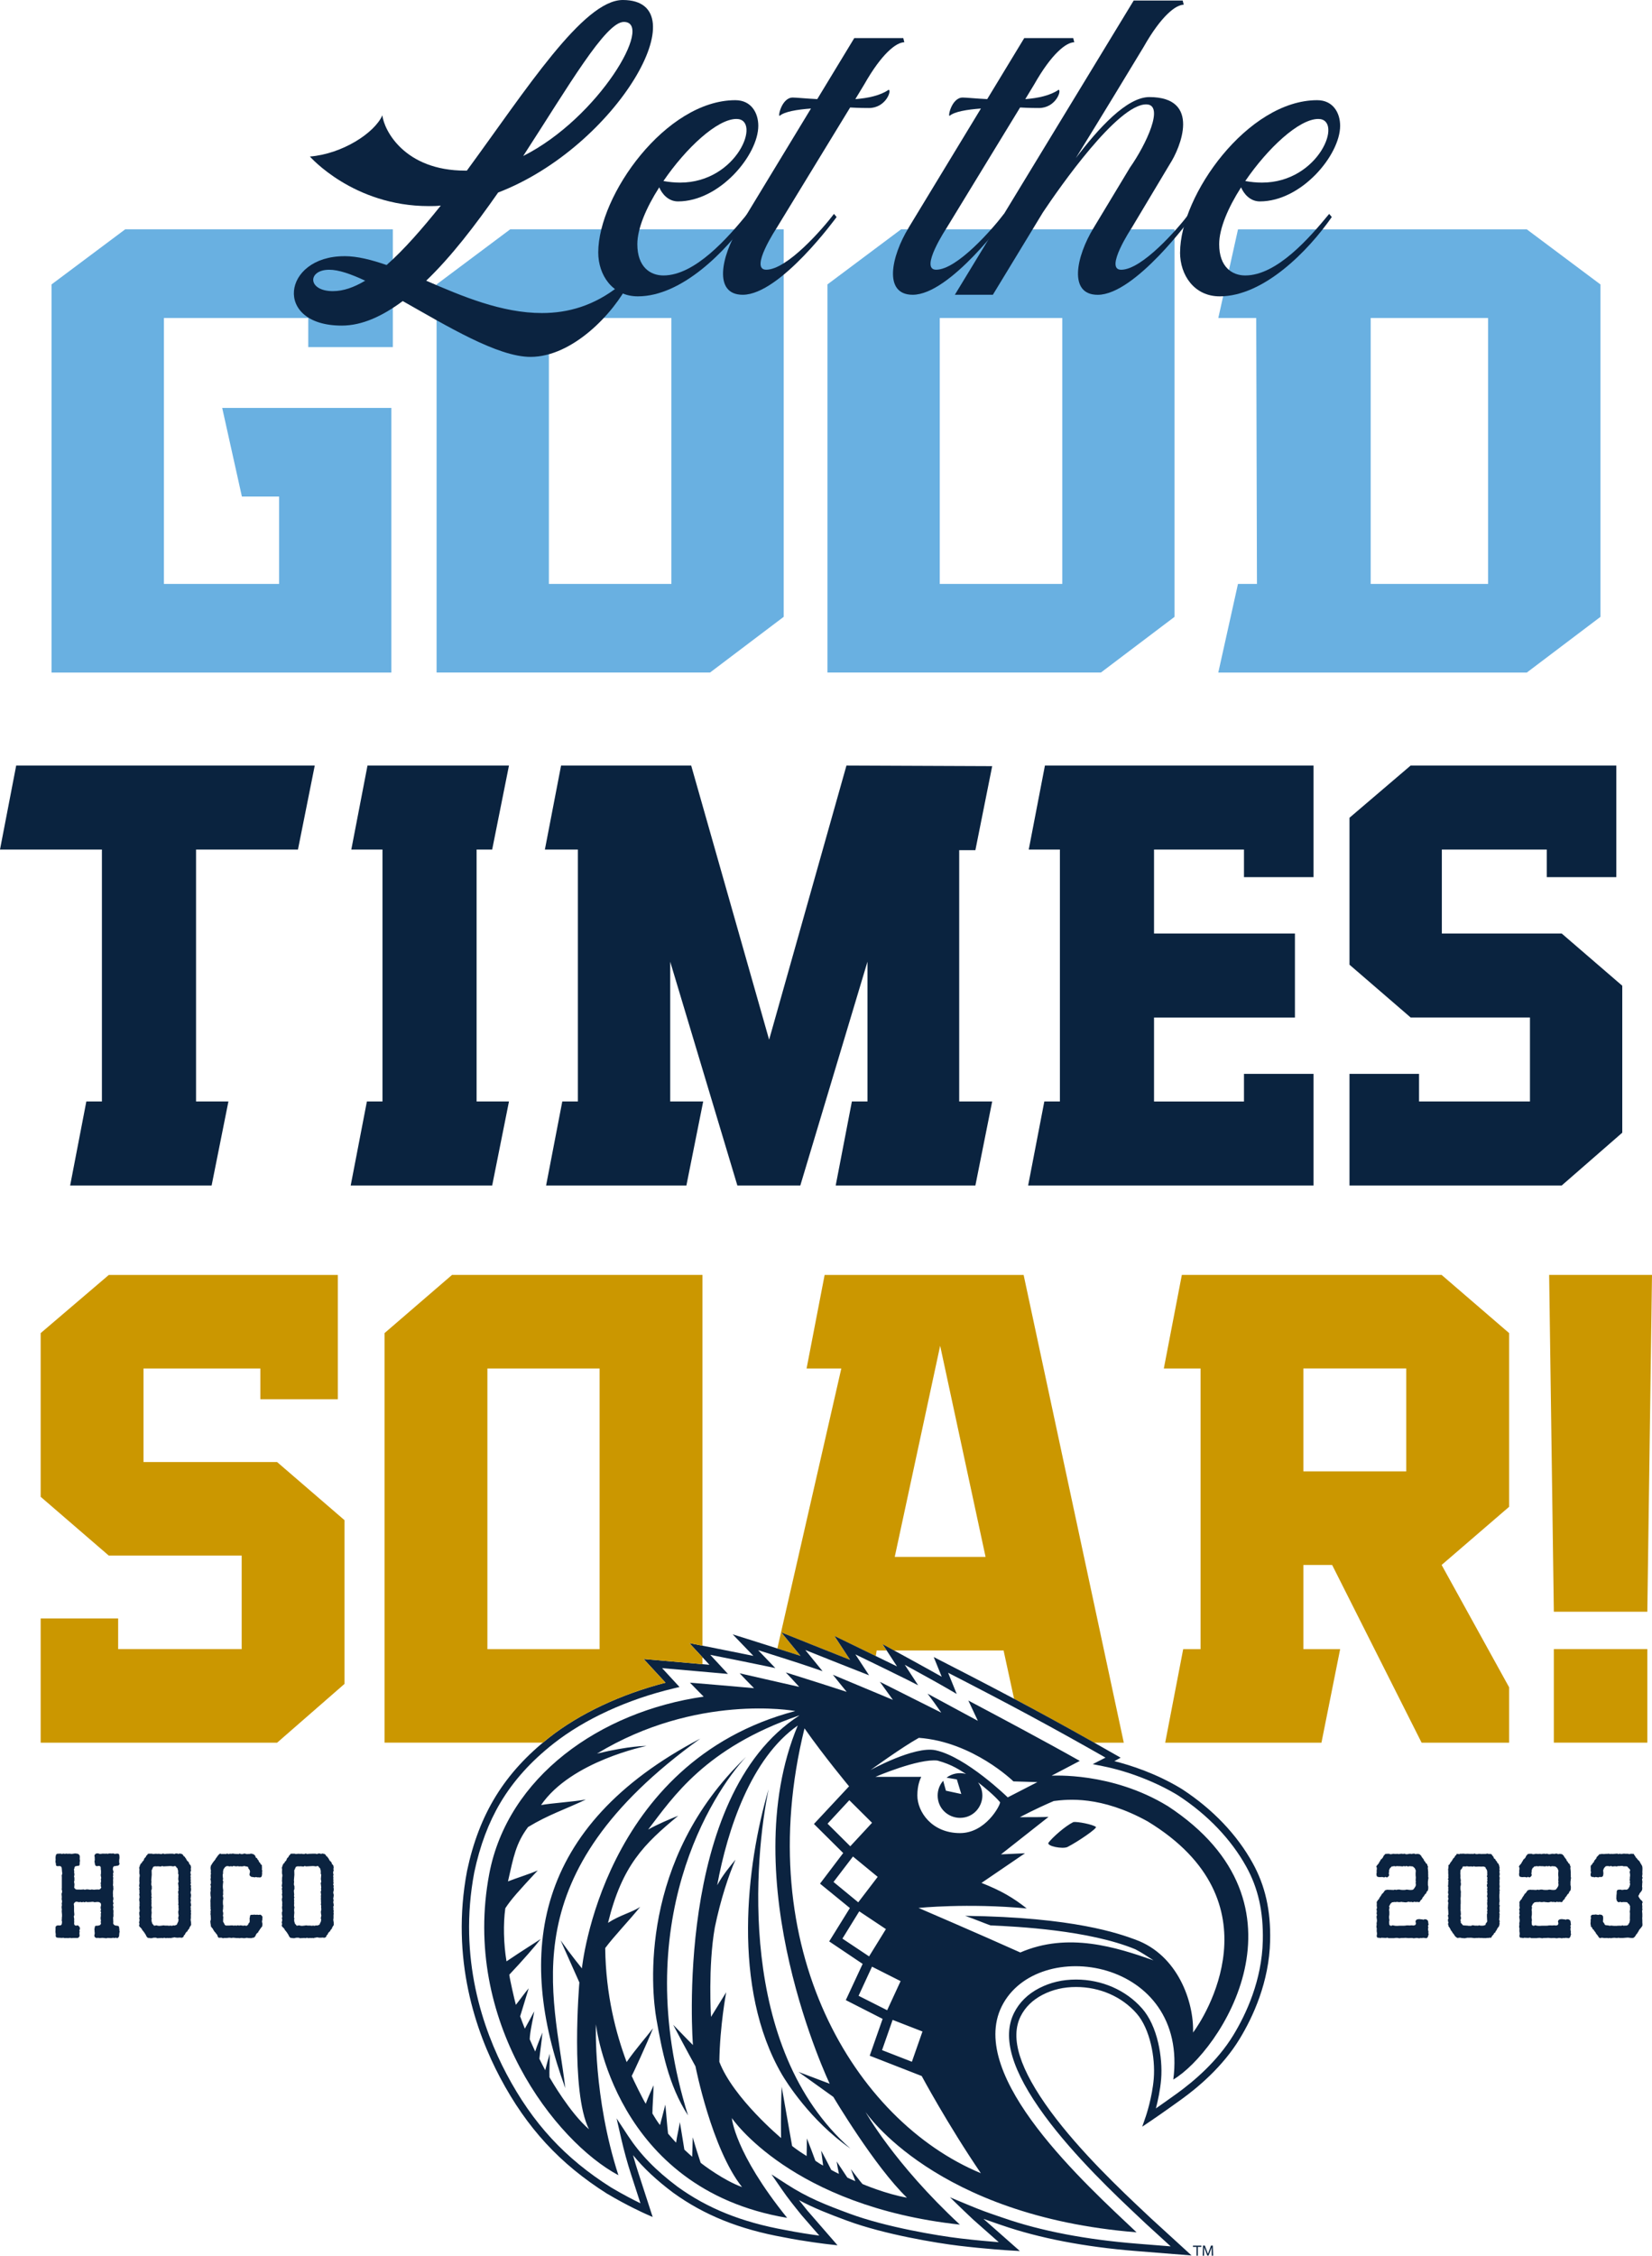 <?xml version="1.0" encoding="UTF-8"?><svg id="Layer_2" xmlns="http://www.w3.org/2000/svg" viewBox="0 0 462.29 630.85"><defs><style>.cls-1{fill:#69b0e1;}.cls-2{fill:#cb9700;}.cls-3{fill:#0b2340;}.cls-4{fill:#0a233f;}</style></defs><g id="Layer_1-2"><path class="cls-2" d="m33.06,461.21h34.57v-26.16H30.44l-19.06-16.44v-45.78l19.06-16.26h64.1v34.76h-21.68v-8.6h-32.7v26.16h37.38l18.87,16.26v45.78l-18.87,16.45H11.38v-34.76h21.68v8.6Z"/><path class="cls-2" d="m217.53,461.04c2.24.71,4.57,1.46,6.5,2.09l-5.36-6.56,3.72,1.49c.11.05,9.49,3.81,15.51,6.18l-4.38-6.68,3.37,1.63c.08.04,4,1.94,8.18,3.97l.26-1.57h2.78l-1.13-1.73,3.18,1.73h30.68l2.94,13.53c7.74,4.11,14.79,7.97,22.4,12.26h8.3l-28.03-130.81h-55.69l-5.05,26.16h9.72l-17.9,78.31Zm45.56-84.67l12.71,59.05h-25.42l12.71-59.05Z"/><path class="cls-2" d="m330.73,356.56h72.69l18.88,16.26v48.59l-18.88,16.26,18.88,34.2v15.51h-24.48l-25.04-49.71h-8.04v23.55h10.28l-5.23,26.16h-43.73l5.04-26.16h4.86v-78.49h-10.28l5.04-26.16Zm62.79,54.94v-28.78h-28.78v28.78h28.78Z"/><path class="cls-2" d="m433.51,356.56h28.78l-1.31,94.19h-26.16l-1.31-94.19Zm1.31,104.65h26.16v26.16h-26.16v-26.16Z"/><path class="cls-1" d="m86.26,88.93h-40.4v74.38h32.24v-24.44h-10.41l-5.51-24.79h47.34v74.02H14.43v-108.56l20.61-15.41h74.89v32.94h-23.67v-8.15Z"/><path class="cls-1" d="m122.17,188.1v-108.56l20.61-15.41h76.52v108.38l-20.61,15.58h-76.52Zm65.71-24.79v-74.38h-34.28v74.38h34.28Z"/><path class="cls-1" d="m231.55,188.1v-108.56l20.61-15.41h76.52v108.38l-20.61,15.58h-76.52Zm65.71-24.79v-74.38h-34.28v74.38h34.28Z"/><path class="cls-1" d="m340.92,188.1l5.51-24.79h5.31l-.2-74.38h-10.61l5.51-24.79h80.81l20.61,15.41v92.97l-20.61,15.58h-86.32Zm75.5-24.79v-74.38h-32.85v74.38h32.85Z"/><path class="cls-4" d="m54.86,308.05h9.06l-4.7,23.49H19.63l4.53-23.49h4.36v-70.46H0l4.53-23.49h83.55l-4.7,23.49h-28.52v70.46Z"/><path class="cls-4" d="m133.37,308.05h9.06l-4.7,23.49h-39.59l4.53-23.49h4.36v-70.46h-8.72l4.53-23.49h39.59l-4.7,23.49h-4.36v70.46Z"/><path class="cls-4" d="m277.65,214.27l-4.7,23.49h-4.53v70.29h9.23l-4.7,23.49h-39.09l4.53-23.49h4.36v-39.09l-18.79,62.58h-17.62l-18.79-62.58v39.09h9.23l-4.7,23.49h-39.26l4.53-23.49h4.36v-70.46h-9.23l4.53-23.49h36.41l21.81,76.67,21.64-76.67,40.77.17Z"/><path class="cls-4" d="m348.11,308.05v-7.72h19.46v31.21h-79.86l4.53-23.49h4.36v-70.46h-8.72l4.53-23.49h75.16v31.21h-19.46v-7.72h-25.17v23.49h39.43v23.49h-39.43v23.49h25.17Z"/><path class="cls-4" d="m397.1,308.05h31.04v-23.49h-33.39l-17.11-14.76v-41.1l17.11-14.6h57.55v31.21h-19.46v-7.72h-29.36v23.49h33.55l16.94,14.6v41.1l-16.94,14.76h-59.39v-31.21h19.46v7.72Z"/><path class="cls-3" d="m300.38,509.57c-2.39,1.18-5.84,4.29-6.95,5.74-.72.99,4,1.9,5.32,1.22,3.02-1.55,8.24-5.16,7.94-5.58-.82-.7-5.15-1.55-6.31-1.38Zm-91.66-18.17c-29.97,28.78-26.51,65.03-25.01,73.4,1.5,8.37,3.25,18.25,8.82,26.81-16.85-53.87,6.99-90.36,16.19-100.2Zm6.33,9.11c-6.18,20.94-10.35,55.48,3.79,79.71,1.04,1.76,7.82,12.77,19.13,20.66-31.92-28.1-26.77-81.8-22.91-100.37Zm111.68,4.57c-15.72-9.59-32.25-8.45-32.45-8.48,2.22-1.13,5.7-3.01,7.88-4.13-9.61-5.42-22.75-12.42-31.18-16.88,1.08,2.28,1.55,3.32,2.66,5.67-5.7-3.05-10.14-5.48-14.07-7.59,1.4,1.87,2.04,2.71,3.83,5.3-5.34-2.65-11.37-5.7-17.18-8.62,1.01,1.4,2.34,3.22,3.64,5.05-4.36-1.81-9.46-3.95-16.79-7.02,1.16,1.45,2.37,2.97,3.86,4.78-5.87-1.91-8.28-2.68-17.03-5.43,1.26,1.33,1.97,2.08,3.75,4.04-6.51-1.46-9.26-2.12-16.67-3.8,1.42,1.48,2.11,2.25,4.02,4.16-6.45-.55-11.92-1.06-17.93-1.54,1.41,1.49,2.24,2.26,3.84,3.91-29.04,4.16-54.86,22.46-60,49.57-7.81,41.26,18.62,74.95,36.14,84.27-7.09-21.89-6.29-42.21-6.29-42.21,0,0,4.98,46,53.51,54.14-14.77-18.31-15.47-27.91-15.47-27.91,0,0,16.59,24.66,63.81,29.8-18.46-17.13-26.41-31.52-26.41-31.52,0,0,19.44,29.17,75.85,33.67-14.08-13.31-47.59-43.48-37.71-63.23,9.97-19.91,52.43-13.35,47.99,20.51,12.97-7.66,40.74-48.86-1.62-76.53Zm-69.6-19.06c15.19,1.12,26.46,12.18,26.46,12.18l6.71.2-8.3,4.27s-11.62-11.33-20.21-13.18c-5.87-1.26-18.18,5.53-18.18,5.53,0,0,8.94-6.47,13.51-8.99Zm-16.68,48.52l7.46,4.97-4.71,7.63-7.46-4.97,4.71-7.63Zm-.28-2.52l-6.92-5.69,5.44-7.12,6.92,5.69-5.44,7.12Zm3.85,18l8,4.04-3.76,8.14-8-4.04,3.76-8.14Zm5.77,14.88l8.35,3.25-2.96,8.46-8.35-3.25,2.96-8.46Zm-4.81-67.97s12.01-5.18,17.37-4.55c4.24,1.16,6.37,2.77,7.98,3.74-2-.54-3.98-.07-5.46,1.04l2.89.48,1.24,4.09-4.3-.93-.76-2.77c-.96,1.09-1.55,2.51-1.55,4.12,0,3.75,3.06,6.25,6.25,6.25,3.82,0,6.26-3.15,6.26-6.24,0-1.72-.67-2.92-1.2-3.69,1.75,1.35,4.6,3.7,6.17,5.57,0,.91-4.05,8.62-11.23,8.62-7.9,0-11.93-5.97-11.93-10.51,0-2.9.77-4.55,1.09-5.22h-12.82Zm-.95,12.85l-6.09,6.57-6.36-6.32,6.09-6.57,6.36,6.32Zm-81.18,40.73s-2.99-3.65-5.98-7.87l5.26,11.79s-2.61,30.58,2.69,41.06c-5.34-4.6-10.61-13.79-11.05-14.54-.08-1.4.06-4.1.09-6.6-.38,1.24-.88,2.94-1.29,4.63-.58-1.05-1.06-2.1-1.63-3.2.2-2.06.65-4.88.85-7.35-.74,1.87-1.47,3.56-2.02,5.32-.53-1.08-1.04-2.33-1.53-3.42.03-2.12.99-5.98,1.26-7.82-.81,1.57-1.92,3.53-2.63,4.84-.4-.98-.97-2.5-1.31-3.45.61-2.02,1.46-4.74,2.39-7.83-1.03,1.18-2.5,3.26-3.59,4.62-.41-1.49-1.7-7.16-1.84-8.43,3.77-3.99,7.23-7.97,8.8-9.99-1.47,1-4.94,3.12-9.58,6.26-.81-4.82-.95-10.59-.33-14.86,1.66-2.53,3.69-4.78,9.08-10.57-2.56,1.1-5.91,2.11-8.34,3.07,1.57-6.96,2.22-10.64,5.62-15.2,5.66-3.44,10.29-4.9,16.19-7.7-3.94.69-9.59,1-12.55,1.55,8.43-12.32,29.49-16.53,29.49-16.53,0,0-4.57-.1-13.84,2.14,27.77-16.83,55.01-12.02,55.46-11.9-54.03,14.24-59.68,71.98-59.68,71.98Zm44.77,61.14c-5.13-1.87-10.93-6.26-11.55-6.79-.43-1.22-1.6-4.92-2.21-7.13-.05,1.2-.1,3.83-.16,5.45-.82-.76-1.37-1.19-2.19-2-.33-1.87-.85-5.45-1.28-7.69-.23,1.86-.83,3.99-1.03,5.75-.78-.8-1.51-1.71-2.25-2.53-.27-2.13-.56-6.4-.77-8.1-.38,1.62-1.14,4.34-1.48,5.7-.63-.75-1.63-2.36-2.13-3.22,0-2.17.26-4.63.33-7.9-.74,1.65-1.54,3.37-2.2,5.17-.77-1.2-3.46-6.69-3.92-7.77.2-.3,4.25-9.02,5.96-13.34-1.51,2.01-4.86,5.79-7.38,9.45-2.96-7.94-5.84-18.68-6-31.88,2.56-3.44,6.64-7.62,9.8-11.54-2.15,1.51-5.64,2.28-9.01,4.48,3.95-16.11,10.08-22.03,19.65-29.95-2.42.96-5.73,2.35-8.42,3.86,6.96-9.05,15.9-22.79,42.08-31.85.13-.05.18-.05.25-.06-35.33,22.7-29.8,92.18-29.8,92.18,0,0-2.91-2.93-5.53-5.67,3.47,6.62,6.24,11.62,6.24,11.62,0,0,4.5,22.99,13.01,33.74Zm46.19,2.97c-5.86-1-12.46-3.82-12.46-3.82-.65-.72-2.18-2.79-3.24-4.15.32.85.83,2.2,1.25,3.35-.93-.39-1.49-.62-2.25-1.01-.78-1.2-2.03-3.07-2.98-4.49.25,1.47.35,2.14.63,3.46-.86-.41-1.39-.67-2.15-1.11-.91-1.78-2.19-4.28-2.83-5.39.21,1.24.4,3.13.56,4.18-.66-.33-1.57-.9-2.17-1.34-.66-1.83-1.47-3.95-2.37-6.25-.03,1.96-.03,3.02-.08,4.93-2.65-1.65-4.06-2.82-4.06-2.82l-2.92-16.57c-.31,7.63-.16,14.35-.16,14.35,0,0-13.42-11.21-17.28-21.31.13-10.05,1.92-19.45,1.92-19.45l-4.25,6.88s-.87-14.02,1.06-24.99c1.62-7.85,3.91-14.73,5.79-18.99-1.75,2.2-3.37,3.99-5.12,7.16,2.86-15.62,9.49-35.57,22.54-44.66-18.14,43.39,8.94,100.18,8.94,100.18,0,0-4.07-1.53-8.74-3.31l9.76,6.99s11.59,19.53,20.62,28.2Zm-28.68-131.25c5.57,7.94,12.47,16.21,12.47,16.21l-9.83,10.53,8.19,8.13-6.49,8.56,8.36,6.82-5.79,9.33,9.36,6.29-4.71,10.13,10.3,5.25-3.61,10.3,14.55,5.68s7.18,13.41,16.55,27.18c-35.34-14.67-64.53-62.95-49.35-124.41Zm92.63,59.09c-4.53-1.65-17.15-6.29-47.67-6.66,2.63.92,5.52,2.12,7.07,2.67,7.47.34,27.54,1.31,40.54,6.68,1.95,1.03,2.83,1.65,5.1,3.1-10.41-3.67-23.95-7.98-37.28-2.2-11.45-5.15-28.48-12.46-28.48-12.46,0,0,13.67-1.4,30.27.14-3.79-2.99-7.03-4.91-12.65-7.14,6.72-4.6,12.17-8.29,12.17-8.29,0,0-3.76.17-6.72.31,3.2-2.5,10.51-8.29,13.31-10.48-1.97.08-4.7.08-8.03.08,4.14-2.17,7.72-3.77,9.5-4.52,3.89-.48,13.13-1.55,26.25,5.69,37.03,22.48,15.6,55.3,12.72,59.06.27-8.63-4.29-21.67-16.09-25.97Zm-159.56,41.54c-3.15-26.66-15.41-59.55,37.76-97.76-46.76,24.51-51.58,60.16-37.76,97.76Z"/><path class="cls-3" d="m333.45,630.79l-15.52-1.24c-14.4-1.15-27.06-3.59-37.64-7.24-.65-.23-1.24-.43-1.78-.61-1.25-.43-2.26-.77-3.3-1.15l10.19,9-2.99-.18c-.06,0-6.32-.38-13.97-1.29-6.32-.75-21-3.18-31.36-7.01-5.05-1.87-9.25-3.49-13.5-5.77.74.94,1.53,1.92,2.36,2.94l8.43,9.7-2.65-.3c-.06,0-6.54-.76-12.34-1.93-12.47-2.24-22.34-6.21-31.02-12.49-4.6-3.45-8.2-6.8-11.22-10.5.44,1.6.91,3.17,1.41,4.7l4.09,12.61-2.12-.94s-4.93-2.19-10.57-5.55h-.02c-13.25-8.37-22.49-18.39-29.97-32.48-6.8-12.81-13.92-33.24-9.26-57.84,3.38-15.94,10.46-27.42,22.95-37.26,8.53-6.71,20.05-12.13,32.59-15.36l-6.12-6.63,2.67.23c.11,0,9.67.85,15.74,1.39l-5.62-6.06,3.12.61c.1.02,8.63,1.7,14.8,2.96l-5.79-6.02,3.86,1.21c.12.04,9.36,2.94,15.13,4.82l-5.36-6.56,3.72,1.49c.11.05,9.49,3.81,15.51,6.18l-4.38-6.68,3.37,1.63c.11.05,8.85,4.29,14.13,6.87l-4.04-6.21,3.6,1.96c.1.05,8.03,4.37,12.95,7.14l-2.24-5.51,2.48,1.27c19.44,9.95,32.06,16.74,48.23,25.97l1.6.91-1.61.89s-.09.05-.14.08c4.43,1.11,11.7,3.41,18.86,7.78l.14.09c8.48,5.54,15.29,12.66,19.68,20.6,3.53,6.37,5.09,13.28,4.9,21.75-.26,11.56-4.81,21.35-8.58,27.53-4.62,7.57-11.41,13.35-16.29,16.87-5.28,3.8-8.33,5.86-8.36,5.88l-2.56,1.73,1.01-2.92c.02-.05,1.79-5.26,2.22-10.57.46-5.79-1.04-13.89-4.81-18.18-4.13-4.71-10.3-7.4-16.93-7.4-3.46,0-6.53.71-9.38,2.18-2.79,1.44-4.85,3.46-6.13,6-3.04,6.08-.3,14.79,8.37,26.61,8.25,11.23,19.89,22.2,26.15,28.08l.2.19c.64.6,1.25,1.18,1.83,1.72l11.27,10.3Zm-67.67-16.3l5.06,2.11c3.81,1.59,5.42,2.14,8.34,3.14.54.19,1.13.39,1.79.61,10.41,3.6,22.91,5.99,37.13,7.13l9.5.76-6.83-6.24c-.59-.56-1.2-1.13-1.84-1.73l-.2-.19c-6.31-5.93-18.04-16.98-26.4-28.37-9.18-12.51-11.98-21.92-8.56-28.76,1.47-2.94,3.84-5.27,7.03-6.92,3.15-1.62,6.53-2.41,10.33-2.41,7.23,0,13.97,2.96,18.49,8.11,2.02,2.3,3.58,5.64,4.5,9.65.76,3.31,1.06,6.97.81,10.06-.25,3.11-.92,6.13-1.47,8.22,1.41-.98,3.4-2.38,5.9-4.18,4.73-3.41,11.3-8.99,15.74-16.26,3.64-5.96,8.03-15.4,8.28-26.49.18-8.08-1.29-14.66-4.64-20.7-4.24-7.64-10.81-14.51-19.01-19.87l-.09-.06c-6.03-3.68-13.86-6.72-20.95-8.14l-2.91-.58,2.64-1.35s.42-.22.94-.48c-14.68-8.36-26.65-14.81-44.04-23.73l2.4,5.93-2.62-1.53c-2.47-1.44-8.14-4.56-11.9-6.62l3.73,5.72-3.43-1.74c-2.06-1.04-9.65-4.73-14.13-6.9l3.83,5.85-3.01-1.18c-3.38-1.32-10.46-4.14-14.83-5.89l4.83,5.92-3.44-1.18c-2.78-.96-10.05-3.27-14.6-4.7l4.82,5.01-3.29-.69c-3.95-.83-10.9-2.22-14.92-3.01l4.95,5.34-2.68-.24c-3.82-.34-11.64-1.03-15.75-1.39l4.87,5.28-1.72.41c-12.92,3.09-24.81,8.56-33.5,15.39-6.38,5.02-11.26,10.44-14.9,16.56-3.32,5.59-5.71,11.96-7.31,19.47-4.54,23.98,2.42,43.94,9.06,56.46,7.3,13.76,16.32,23.53,29.24,31.68,3.28,1.95,6.28,3.49,8.2,4.42l-2.64-8.13c-1.03-3.19-1.96-6.56-2.75-10l-1.28-5.61,3.16,4.81c3.49,5.31,7.77,9.71,13.88,14.29,8.4,6.08,18,9.93,30.18,12.12,3.43.69,7.1,1.24,9.51,1.56l-4.94-5.68c-2.08-2.57-3.87-4.79-5.5-7.17l-2.95-4.27,4.36,2.81c5.74,3.7,10.67,5.65,17.55,8.19,10.17,3.76,24.65,6.16,30.88,6.9,4.36.52,8.27.86,10.81,1.06l-7.13-6.3c-.88-.82-1.77-1.66-2.63-2.49l-3.94-3.81Z"/><path class="cls-3" d="m335.2,628.39v2.47h-.38v-2.47h-.99v-.36h2.36v.36h-.99Z"/><path class="cls-3" d="m339.07,628.5l-.86,2.31h-.38l-.86-2.32-.03,2.36h-.38l.09-2.83h.51l.87,2.33.86-2.33h.5l.09,2.83h-.39l-.03-2.35Z"/><path class="cls-3" d="m96.36,71.64c3.65,0,7.59,1.02,11.82,2.48,4.81-4.23,9.92-10.07,15.17-16.63-1.17.15-2.19.15-3.36.15-21.16,0-33.27-13.86-33.27-13.86,9.05-.73,18.09-6.57,20.28-11.53.44,4.09,6.13,15.47,23.2,15.47h.44C147.14,25.24,163.19,0,174.27,0c21.74,0-1.46,41-34.87,53.84-6.42,9.19-13.13,17.95-20.13,24.66,10.07,4.38,21.16,9.05,32.39,9.05,7.3,0,14.59-2.04,21.59-7.59,1.75-1.31,2.48-1.6,2.77-1.6s.15.44.15.44c-4.52,9.05-16.05,21.01-27.72,21.01-9.19,0-23.34-8.61-35.75-15.61-5.69,4.23-11.38,6.86-17.07,6.86-19.26,0-16.63-19.41.73-19.41Zm-3.21,9.78c2.92,0,5.84-1.02,9.05-2.92-4.09-1.9-7.44-3.06-10.07-3.06-6.13,0-6.13,5.98,1.02,5.98Zm53.26-37.79c21.16-10.65,36.77-37.5,28.16-37.5-5.11,0-15.47,17.95-28.16,37.5Z"/><path class="cls-3" d="m167.41,70.62c0-16.05,18.97-42.6,38.37-42.6,4.52,0,6.42,3.65,6.42,7.15,0,8.17-10.8,21.16-22.47,21.16-2.77,0-4.52-2.19-5.25-3.94-3.65,5.69-6.13,11.53-6.13,15.9,0,6.42,3.65,8.75,7.3,8.75,8.9,0,18.09-10.65,23.49-17.22l.73.88c-6.71,9.63-19.11,22.18-31.37,22.18-7.15,0-11.09-5.98-11.09-12.26Zm18.24-19.99c1.6.29,3.21.44,4.67.44,16.05,0,22.91-17.8,15.76-17.8-5.4,0-14.15,8.17-20.43,17.36Z"/><path class="cls-3" d="m206.66,63.76l20.28-33.41c-3.94.29-7.44.88-8.75,2.04-.58.29.58-5.11,3.65-5.11,1.02,0,3.65.29,6.86.44l10.36-17.07h13.71l.29,1.17c-2.19,0-6.27,3.06-11.23,11.82l-2.48,4.09c3.65-.29,7-1.02,9.34-2.63.88.29-.88,5.11-5.54,5.11-.73,0-2.62,0-5.25-.15l-20.57,33.7s-7.73,11.67-2.92,11.67c5.84,0,15.76-11.38,18.97-15.61l.73.88s-15.76,21.74-26.26,21.74c-8.32,0-5.98-10.8-1.17-18.68Z"/><path class="cls-3" d="m254.22,63.76l20.28-33.41c-3.94.29-7.44.88-8.75,2.04-.58.29.58-5.11,3.65-5.11,1.02,0,3.65.29,6.86.44l10.36-17.07h13.71l.29,1.17c-2.19,0-6.27,3.06-11.23,11.82l-2.48,4.09c3.65-.29,7-1.02,9.34-2.63.88.29-.88,5.11-5.54,5.11-.73,0-2.63,0-5.25-.15l-20.57,33.7s-7.73,11.67-2.92,11.67c5.84,0,15.76-11.38,18.97-15.61l.73.88s-15.76,21.74-26.26,21.74c-8.32,0-5.98-10.8-1.17-18.68Z"/><path class="cls-3" d="m267.2,82.44L317.25.15h13.71l.29,1.17c-2.19,0-6.27,3.06-11.23,11.82-4.67,7.73-11.67,19.26-18.97,31.08,6.42-8.46,14.3-17.07,20.57-17.07,14.59,0,8.75,14.15,5.69,18.82l-10.65,17.8s-7.73,11.67-2.92,11.67c5.84,0,15.76-11.38,18.97-15.61l.73.88s-15.76,21.74-26.26,21.74c-8.32,0-5.98-10.8-1.17-18.68l10.21-16.93c4.52-6.42,9.78-17.65,4.52-17.65-8.02,0-24.22,23.2-28.89,30.2-5.4,8.9-10.36,17.07-14.01,23.05h-10.65Z"/><path class="cls-3" d="m330.23,70.62c0-16.05,18.97-42.6,38.37-42.6,4.52,0,6.42,3.65,6.42,7.15,0,8.17-10.8,21.16-22.47,21.16-2.77,0-4.52-2.19-5.25-3.94-3.65,5.69-6.13,11.53-6.13,15.9,0,6.42,3.65,8.75,7.29,8.75,8.9,0,18.09-10.65,23.49-17.22l.73.88c-6.71,9.63-19.11,22.18-31.37,22.18-7.15,0-11.09-5.98-11.09-12.26Zm18.24-19.99c1.6.29,3.21.44,4.67.44,16.05,0,22.91-17.8,15.76-17.8-5.4,0-14.15,8.17-20.43,17.36Z"/><path class="cls-3" d="m32.82,542.05s-.08-.01-.12-.03c-.03-.02-.07-.04-.1-.07-.03-.02-.08-.03-.15-.03s-.11,0-.13.02c-.02.01-.05.02-.07.02s-.05,0-.08.02c-.03.01-.11.02-.22.02l-.27-.07s-.08.01-.12.03c-.03.02-.1.03-.18.03s-.15,0-.19.02c-.03.01-.06.02-.08.02h-.2c-.09,0-.15-.01-.17-.03h-.4l-.07-.03c-.13,0-.23.02-.29.05-.06.03-.16.05-.32.05-.09,0-.15,0-.17-.02-.02-.01-.08-.02-.17-.02s-.15-.01-.19-.03c-.03-.02-.16-.03-.39-.03h-.24l-.3.03h-.17l-.07.03c-.13,0-.21,0-.24-.02-.02-.01-.04-.02-.07-.02s-.05,0-.08-.02c-.03-.01-.07-.02-.12-.02s-.08,0-.1.02c-.02.01-.11.02-.27.02-.27,0-.47-.12-.61-.37-.05-.09-.07-.21-.07-.37,0-.04.01-.08.03-.12.02-.03.03-.07.03-.12s0-.08.02-.12c.01-.03.02-.06.02-.08v-.37l-.03-.07-.03-.67-.03-.07c0-.11,0-.19.02-.24.01-.04.03-.08.05-.12.02-.03.03-.08.03-.15s.01-.15.03-.24c.02-.16.11-.26.27-.3h.29c.12,0,.2,0,.24-.02.03-.01.07-.02.1-.03.03-.01.08-.02.15-.02.18,0,.34-.07.47-.2s.2-.27.2-.4l-.07-.27v-.24l.07-.27-.07-.27s-.03-.15-.03-.37v-.24s.01-.06.03-.12.03-.17.03-.35v-.37l-.03-.07c0-.13,0-.21.02-.24.01-.02.03-.05.05-.08.02-.03.03-.09.03-.18,0-.04-.01-.08-.03-.12-.02-.03-.05-.07-.08-.12-.03-.04-.05-.09-.05-.13s.01-.08.03-.12c.02-.03.04-.07.07-.1.02-.03.03-.1.03-.19,0-.04-.01-.08-.03-.12-.02-.03-.04-.07-.05-.12-.01-.04-.02-.18-.02-.4,0-.13,0-.21.02-.24.01-.02.03-.05.05-.08.02-.03.03-.09.03-.19v-.27c0-.16-.03-.28-.1-.37s-.12-.13-.17-.13c-.09-.13-.26-.2-.5-.2l-.3-.03s-.08,0-.1.02c-.02.01-.1.02-.24.02s-.21.01-.24.03c-.18,0-.29,0-.32-.02-.03-.01-.07-.03-.1-.05-.03-.02-.08-.03-.15-.03h-.2s-.16.03-.4.03c-.02.02-.16.03-.4.03h-.17c-.11,0-.18.01-.2.03-.18,0-.29,0-.32-.02-.03-.01-.07-.03-.1-.05-.03-.02-.1-.03-.19-.03-.07,0-.13.02-.2.07s-.12.07-.17.07c-.07,0-.13-.02-.18-.05-.06-.03-.13-.05-.22-.05-.05,0-.08,0-.12.02-.03.01-.07.03-.1.05-.03.02-.1.03-.19.03-.04,0-.08-.01-.1-.03l-.27-.07-.4.07c-.09,0-.16-.02-.22-.05-.06-.03-.14-.05-.25-.05s-.18,0-.2-.02c-.02-.01-.06-.02-.1-.02-.09,0-.17.03-.25.08-.08.06-.15.11-.2.17s-.11.12-.17.2c-.06.08-.08.16-.08.25,0,.05,0,.08.02.1.01.02.02.08.02.18s0,.17.02.2c.01.03.02.08.02.15v1.38c0,.07,0,.12.02.15.01.03.02.14.02.32.02.02.03.15.03.37v.2c0,.07-.02.12-.07.17s-.07.11-.07.2c0,.04,0,.08.02.12.01.03.02.1.02.19s0,.15.02.18c.01.03.02.06.03.08.01.02.02.05.02.07v.24l-.03.27c0,.11.01.18.03.2v.37s-.03.09-.03.2c0,.45.21.67.64.67.04,0,.09-.02.15-.05.06-.03.11-.05.15-.05.07,0,.15.03.24.1.09.07.14.12.15.15.01.03.03.07.07.1.03.03.07.07.12.12.04.05.07.11.07.2l.03.37c0,.07-.02.12-.07.17s-.07.11-.07.2l.07.37-.07.37v.17l.03.07v.24l.03.27c0,.16-.07.29-.2.4-.11.16-.25.24-.4.24h-1.31c-.11,0-.18.01-.2.03h-.3l-.27-.07s-.08,0-.1.02-.04.02-.07.02-.05,0-.08.02c-.03.01-.16.02-.39.02l-.5-.03c-.09,0-.15.01-.17.03-.18,0-.29,0-.32-.02-.03-.01-.07-.03-.1-.05-.03-.02-.08-.03-.15-.03s-.11,0-.13.02c-.02.01-.11.02-.27.02h-.2s-.15-.03-.37-.03h-.37s-.09-.03-.2-.03c-.22,0-.38-.05-.47-.15-.09-.1-.13-.27-.13-.52l.03-.24s0-.08-.02-.12c-.01-.03-.02-.1-.02-.19s-.01-.16-.03-.22c-.02-.06-.03-.09-.03-.12l.03-.67v-.54c0-.45.27-.67.81-.67l.34.03c.43,0,.64-.25.64-.74l.03-.27c0-.11-.02-.19-.05-.24-.03-.04-.05-.1-.05-.17,0-.09.01-.15.03-.17l.03-.81.03-.07v-.64c0-.07,0-.12-.02-.15-.01-.03-.02-.14-.02-.32-.02-.02-.03-.16-.03-.4v-.17c0-.11.01-.18.03-.2,0-.25-.01-.38-.03-.4s-.03-.06-.03-.1v-.37c0-.13,0-.21.02-.24.01-.02.02-.05.02-.08s0-.06.02-.08c.01-.02.02-.06.02-.1l-.07-.4.07-.3.03-.37c0-.13-.02-.23-.05-.29-.03-.06-.05-.13-.05-.22v-.2s.03-.16.03-.4v-.2c0-.09-.01-.16-.03-.2v-.17c0-.11-.01-.18-.03-.2v-.2c0-.09.02-.16.07-.2.04-.04.07-.16.07-.34v-.37c-.07-.13-.1-.22-.1-.27v-.2s.03-.06.03-.1v-3.16l-.03-.5c0-.09.02-.15.05-.18.03-.03.06-.06.07-.08.01-.02.02-.16.02-.4,0-.13,0-.21-.02-.24-.01-.02-.02-.04-.02-.07s0-.05-.02-.08c-.01-.03-.02-.16-.02-.37s-.01-.33-.03-.35c0-.29-.06-.5-.17-.64s-.3-.2-.57-.2l-.37.03c-.36,0-.54-.13-.54-.4v-.34c-.07-.11-.1-.19-.1-.24v-.2l-.03-.07v-.24s.01-.08.03-.12c.02-.03.03-.07.03-.12l-.03-.27v-.61s.01-.08.03-.12c.02-.03.03-.08.03-.15,0-.16.05-.3.15-.42.1-.12.24-.19.42-.19h.4c.09,0,.16-.01.2-.03.16,0,.25,0,.29.02.03.01.07.03.1.05.03.02.09.03.18.03.04,0,.08,0,.12-.02s.07-.03.1-.05c.03-.02.1-.03.19-.03l.27.07h.24l.27-.07.4.07s.08,0,.12-.02c.03-.01.16-.02.39-.02.07,0,.12,0,.15.02.03.01.14.02.32.02.02.02.06.03.1.03.11,0,.18,0,.22-.02.03-.01.06-.02.08-.02s.04,0,.07-.02c.02-.01.1-.02.24-.02.02,0,.06-.01.12-.03.06-.02.17-.03.35-.03.02.02.09.03.2.03s.18,0,.2.02.05.02.08.03c.03.01.07.02.12.02.16,0,.28.07.37.2.16.16.24.28.24.37v.2s.03.08.03.17c0,.11-.01.18-.03.2v.37s.03.08.03.19.01.16.03.18c0,.16,0,.25-.02.29-.01.03-.02.06-.03.08-.01.02-.02.09-.02.2v.37c0,.18-.04.34-.13.47-.05.04-.17.07-.37.07-.11,0-.18,0-.2.02-.02.01-.05.02-.07.02s-.05,0-.07.02c-.02.01-.04.02-.07.02-.38,0-.57.2-.57.61,0,.09-.02.16-.07.2s-.07.11-.07.2c0,.04,0,.08.02.1.01.02.03.05.05.08.02.03.03.1.03.19l-.03.2v.17c0,.11,0,.18.02.2.01.02.02.05.03.08.01.03.02.15.02.35,0,.13,0,.22-.02.25-.01.03-.03.07-.05.1-.02.03-.03.08-.03.15,0,.05,0,.08.02.12.01.03.03.07.05.1.02.03.03.13.03.29v.54c0,.13-.02.23-.05.29-.03.06-.05.13-.05.22,0,.04,0,.08.02.1.01.02.02.04.02.07s0,.05.02.08c.01.03.02.09.02.17s.01.13.03.15v.3c0,.07,0,.12-.02.15-.01.03-.02.14-.02.32l-.03.07c0,.16.02.26.07.3.11.11.19.19.22.22.03.03.08.07.13.12.06.04.22.07.49.07h.64l.27.03s.08,0,.1-.02c.02-.01.16-.02.4-.02l.27-.03c.11,0,.19.02.24.05.04.03.09.05.13.05.07,0,.13-.02.18-.05.06-.03.17-.05.35-.05h.4s.08.01.12.03c.03.02.14.03.32.03.02.02.06.03.1.03.11,0,.19,0,.22-.02.03-.01.06-.02.08-.03.02-.01.06-.02.1-.02h.2s.09.01.13.03c.04.02.16.03.34.03.25,0,.38-.01.4-.03l.57-.03h.2s.06.03.1.03c.25,0,.43-.07.54-.2.18-.18.27-.33.27-.44,0-.07-.02-.12-.07-.17-.05-.04-.07-.11-.07-.2l.03-.2v-.17c0-.11,0-.18-.02-.2-.01-.02-.02-.05-.03-.08-.01-.03-.02-.07-.02-.12s.02-.1.05-.15c.03-.06.05-.13.05-.22v-.2l.03-.07c0-.13-.01-.22-.03-.25-.02-.03-.03-.08-.03-.15,0-.11,0-.18.02-.2.01-.02.03-.05.05-.08.02-.03.03-.1.03-.19l-.07-.27c0-.13,0-.21-.02-.24-.01-.02-.02-.04-.02-.07s0-.05-.02-.08c-.01-.03-.02-.07-.02-.12s0-.08.02-.1c.01-.02.02-.05.02-.08s0-.06.02-.08c.01-.02.02-.15.02-.37v-.64s-.01-.08-.03-.12c-.02-.03-.03-.12-.03-.25v-.37c0-.36-.19-.54-.57-.54l-.5.07c-.18,0-.32-.07-.42-.2-.1-.13-.15-.28-.15-.44,0-.07,0-.11-.02-.13-.01-.02-.02-.04-.02-.07s0-.04-.02-.07c-.01-.02-.02-.08-.02-.19s0-.16-.02-.18c-.01-.02-.02-.06-.02-.1,0-.07.01-.11.03-.13.04-.11.07-.19.07-.24,0-.11-.01-.18-.03-.2v-.44c0-.13,0-.21-.02-.24-.01-.02-.02-.04-.02-.07s0-.04-.02-.07c-.01-.02-.02-.07-.02-.13,0-.16.07-.31.22-.45s.3-.22.45-.22h.37c.09,0,.15.02.19.05s.06.06.08.07c.02.01.16.02.4.02.11,0,.19,0,.22-.02.03-.01.06-.02.08-.02.02,0,.04,0,.07-.02.02-.01.12-.02.3-.02l.74.03s.06-.03.1-.03h.24s.08.01.12.03c.03.02.07.03.12.03.07,0,.13-.02.18-.05.06-.03.13-.05.22-.05h.57s.08.03.17.03c.11,0,.18,0,.2-.02s.05-.02.08-.03c.03-.01.07-.02.12-.02s.09.02.13.07.17.07.37.07.32,0,.35-.02c.03-.01.06-.02.08-.03.02-.01.06-.02.1-.02.22,0,.42.04.57.13.09.16.13.31.13.47l.03.27v.37c0,.13,0,.21-.02.24-.01.02-.02.05-.02.07s0,.05-.02.07c-.01.02-.02.15-.02.37v.37c0,.13,0,.22.02.25.01.03.03.07.05.1.02.03.03.08.03.15s-.03.14-.08.22c-.06.08-.12.15-.19.22s-.2.1-.4.1c-.09,0-.16.01-.22.03-.06.02-.11.04-.15.05-.05.01-.11.02-.2.02-.2,0-.34.03-.4.1-.13.16-.2.3-.2.44s-.01.21-.03.24v.2c0,.09.02.15.05.18.03.03.06.06.07.08.01.02.02.09.02.2s0,.18.02.2c.01.02.02.06.02.1,0,.07-.01.11-.03.13s-.04.05-.07.08c-.02.03-.03.1-.03.19,0,.11,0,.18.02.2.01.02.02.05.03.08.01.03.02.07.02.12s0,.08-.02.12c-.01.03-.03.07-.05.1-.02.03-.03.08-.03.15s.02.13.05.19c.03.06.05.13.05.22,0,.11-.01.18-.03.2,0,.25-.01.38-.03.4l.03.47-.03.71-.03.07c0,.13,0,.22.02.27s.03.08.05.12c.02.03.03.07.03.12v.4c0,.11.01.18.03.2,0,.18,0,.29-.02.32-.01.03-.03.07-.05.1-.02.03-.03.1-.03.19v.17l-.03.1v.71s.03.09.03.2-.01.18-.03.2c0,.16,0,.25.02.29.01.03.03.07.05.1.02.03.03.1.03.19l.03.4c0,.09-.01.15-.03.19-.02.03-.04.07-.07.1-.02.03-.03.07-.03.12s0,.08.02.12c.01.03.02.1.02.2s.02.18.05.24c.03.06.05.13.05.22s-.01.15-.03.18c-.02.03-.04.07-.07.1-.02.03-.03.07-.03.12,0,.09.01.15.03.19.02.03.04.07.05.1.01.03.02.14.02.32l.03.07c0,.13-.02.23-.05.29-.03.06-.05.13-.05.22,0,.05,0,.08.02.12.01.03.03.07.05.1.02.03.03.1.03.19v.61s-.03.08-.03.17c0,.11.01.18.03.2v.61c0,.09-.01.15-.03.18-.02.03-.04.07-.05.1-.01.03-.02.14-.02.32l.03.07v.37l.03.54-.03.4c0,.11.07.24.22.39.15.15.29.22.42.22l.5.07c.16,0,.29.05.39.15.1.1.15.28.15.52,0,.02.01.06.03.12.02.06.03.19.03.39v.24l.07.27s-.02.1-.05.15c-.03.06-.05.16-.05.32,0,.07,0,.12-.02.15-.01.03-.02.16-.02.39s-.06.38-.17.47l-.07.1c-.13.13-.24.2-.3.2Z"/><path class="cls-3" d="m47.93,542.05l-.4-.07-.17.03h-.4l-.07-.03c-.13,0-.23.01-.29.03s-.1.03-.12.03c-.13,0-.21,0-.24-.02-.02-.01-.05-.03-.08-.05-.03-.02-.1-.03-.18-.03s-.15.01-.19.03-.07.04-.1.05c-.03.01-.11.02-.22.02-.07,0-.12-.01-.15-.03-.03-.02-.08-.03-.15-.03-.04,0-.08,0-.1.02s-.11.02-.27.02h-.2s-.16.03-.4.03h-.2c-.07,0-.12-.02-.17-.07s-.15-.07-.3-.07h-.4c-.09,0-.15,0-.17.02-.02.01-.06.02-.12.02s-.1.01-.13.03c-.03.02-.07.04-.12.05-.05.01-.12.02-.24.02h-.17c-.13,0-.22,0-.25-.02-.03-.01-.06-.02-.08-.02-.02,0-.05,0-.07-.02-.02-.01-.09-.02-.2-.02h-.1s-.11-.02-.19-.07c-.08-.04-.15-.13-.22-.27-.02-.04-.06-.09-.1-.13-.05-.04-.1-.17-.17-.37-.07-.11-.11-.18-.13-.2s-.04-.04-.05-.07c-.01-.02-.04-.07-.08-.13-.05-.07-.07-.11-.08-.13-.01-.02-.03-.04-.05-.07-.02-.02-.04-.04-.05-.07-.01-.02-.04-.06-.08-.12-.04-.06-.08-.1-.1-.12s-.04-.06-.07-.1c-.02-.04-.06-.09-.1-.13s-.08-.07-.1-.08c-.02-.01-.05-.05-.08-.12-.03-.07-.06-.11-.08-.13s-.03-.04-.03-.07-.01-.05-.03-.08c-.02-.03-.05-.07-.08-.12-.03-.04-.07-.08-.1-.1s-.08-.08-.15-.17-.12-.13-.17-.13c-.18-.18-.27-.36-.27-.54,0-.07.02-.13.05-.18.03-.06.05-.13.05-.22,0-.04,0-.08-.02-.12-.01-.03-.03-.07-.05-.1-.02-.03-.03-.1-.03-.19,0-.11.02-.19.05-.24.03-.04.05-.1.05-.17l.03-.37c0-.09-.01-.15-.03-.19-.02-.03-.04-.07-.05-.1-.01-.03-.02-.07-.02-.12,0-.09.02-.16.07-.2.04-.04.07-.11.07-.2,0-.04-.01-.08-.03-.12-.02-.03-.03-.1-.03-.19s0-.15-.02-.18c-.01-.03-.02-.06-.03-.08-.01-.02-.02-.16-.02-.4v-.17c0-.09.01-.15.03-.19.02-.03.04-.07.07-.1.02-.03.03-.07.03-.12l-.03-.3v-.24s-.01-.08-.03-.12c-.02-.03-.03-.07-.03-.12v-.4c0-.11,0-.18.02-.2.01-.02.02-.05.03-.08.01-.03.02-.07.02-.12,0-.11-.01-.18-.03-.2v-.3l.03-.27c0-.11-.01-.18-.03-.2,0-.18,0-.29-.02-.32-.01-.03-.03-.07-.05-.1-.02-.03-.03-.08-.03-.15s0-.11.02-.13c.01-.02.02-.09.02-.22s.01-.2.03-.24c.02-.03.04-.07.05-.1.01-.03.02-.07.02-.12s0-.08-.02-.1c-.01-.02-.02-.09-.02-.2s0-.18-.02-.2c-.01-.02-.02-.04-.02-.07s0-.05-.02-.08c-.01-.03-.02-.07-.02-.12s0-.08.02-.12c.01-.03.03-.07.05-.1.02-.03.03-.09.03-.18,0-.04,0-.08-.02-.1-.01-.02-.02-.11-.02-.27v-.4c0-.11-.02-.18-.05-.22-.03-.03-.05-.09-.05-.18,0-.04.01-.08.03-.1.02-.02.04-.05.07-.08.02-.03.03-.09.03-.18s-.01-.15-.03-.19-.04-.07-.07-.1c-.02-.03-.03-.07-.03-.12s0-.08.02-.12c.01-.03.02-.1.02-.2s0-.16.02-.19c.01-.02.02-.04.02-.07s0-.05.02-.08c.01-.03.02-.12.02-.25l-.03-.27-.03-.37c0-.11.01-.18.03-.2v-.47c0-.13,0-.21.02-.24.01-.02.02-.04.02-.07s0-.05.02-.08c.01-.03.02-.12.02-.25v-.17c0-.11,0-.18-.02-.22-.01-.03-.03-.07-.05-.12-.02-.04-.03-.09-.03-.13v-.81c0-.09.01-.15.03-.17,0-.18,0-.29-.02-.32-.01-.03-.02-.06-.02-.08s0-.05-.02-.08c-.01-.03-.02-.07-.02-.12,0-.09.02-.16.07-.2.04-.04.07-.12.07-.22s.03-.2.1-.29c.07-.09.1-.17.1-.24s.02-.12.05-.15c.03-.03.07-.07.12-.1.04-.03.1-.08.17-.15s.11-.12.12-.17c.01-.04.03-.09.05-.13.04-.13.11-.2.2-.2.13-.13.21-.23.22-.29s.03-.11.05-.15c.04-.13.09-.22.13-.27,0-.07.03-.13.1-.2s.11-.1.13-.1c.16-.16.24-.26.24-.32s.03-.12.08-.2c.06-.08.11-.12.15-.12.07-.07.12-.12.15-.17.03-.04.06-.1.08-.15.02-.06.06-.1.12-.12s.19-.03.39-.03h.57c.11,0,.18,0,.22.02.03.01.07.03.1.05.03.02.09.03.19.03.04,0,.08,0,.1-.02s.09-.02.2-.02.18,0,.2-.02c.02-.01.11-.02.27-.02.11,0,.18.01.2.03h.4l.07-.03c.13,0,.21,0,.24.02.02.01.04.02.07.02.02,0,.05,0,.08.02.03.01.14.02.32.02h.2s.1-.02.17-.07.13-.07.2-.07c.09,0,.16.02.2.07.04.04.11.07.2.07.04,0,.08,0,.12-.02.03-.01.11-.02.24-.02s.21-.01.25-.03h.3l.77-.03h.4c.22,0,.35,0,.39.02.03.01.07.03.1.05.03.02.09.03.19.03.07,0,.13-.02.2-.07s.12-.07.17-.07h.4c.09,0,.15.02.19.05s.06.05.08.05c.13,0,.21,0,.24-.02.02-.01.05-.03.08-.05.03-.02.1-.03.19-.03s.15.01.18.03c.03.02.07.04.1.05.03.01.08.02.15.02s.13.02.2.07v.03h.03c.13.09.21.17.24.24s.05.12.08.15.06.07.08.12c.02.04.05.07.08.08.03.01.06.02.08.03.02.01.06.04.12.08.06.04.09.1.1.15.01.06.03.1.07.13.03.03.07.08.12.13.04.06.07.1.08.12.01.02.02.05.03.08.01.03.04.08.08.13.04.06.07.1.08.13.01.03.04.1.08.18.04.09.09.14.13.15.04.01.08.02.1.03.02.01.04.04.07.08.02.04.05.08.08.12s.06.07.08.1c.02.03.05.07.08.1s.05.08.05.15.01.11.03.13c.02.13.1.24.24.3l.07.1c.11.11.17.27.17.47l.03.27-.07.4s0,.08.02.12c.01.03.02.06.03.08.01.02.02.09.02.2,0,.07-.02.12-.05.17-.03.04-.06.08-.07.1-.01.02-.02.09-.02.2v.17c0,.13,0,.22.02.27.01.04.03.08.05.12.02.03.03.08.03.15,0,.05,0,.08-.02.1-.01.02-.03.06-.05.12-.02.06-.03.11-.03.15l.07.4-.03.2v.37l.03.07v.24l-.03.3.07.27c0,.13,0,.21-.02.24-.01.02-.03.05-.05.08-.02.03-.03.1-.03.19s.02.16.07.2.07.11.07.2l-.07.4s0,.08.02.1c.01.02.02.05.02.07,0,.02,0,.05.02.08.01.03.02.11.02.22v.17c0,.13,0,.22-.02.27-.01.04-.03.08-.05.12-.02.03-.03.09-.03.17s-.01.13-.03.15v.2c0,.09.01.15.03.19.02.03.04.07.05.1.01.03.02.09.02.17s.01.13.03.15c0,.16-.01.26-.03.3-.02.04-.03.11-.03.2s0,.15-.02.18c-.01.03-.02.06-.02.08s0,.05-.02.08c-.01.03-.02.07-.02.12,0,.11.02.19.05.24.03.05.05.13.05.27,0,.02-.01.06-.03.12s-.03.12-.03.2-.01.13-.03.15c0,.16,0,.25.02.29.01.03.03.07.05.1.02.03.03.1.03.18l.03.4c0,.09-.02.16-.07.2s-.07.1-.07.17,0,.11.02.13c.01.02.02.04.03.07.01.02.02.16.02.4l-.03.07c0,.13,0,.22.02.25.01.03.03.07.05.1.02.03.03.08.03.15s-.01.12-.03.15c-.02.03-.03.07-.03.12v.24c0,.07.01.12.03.15.02.03.03.08.03.15,0,.05-.01.08-.03.12-.02.03-.03.07-.03.12v1.04l-.07.27s0,.08.02.12c.01.03.02.1.02.2s0,.16.02.19c.01.02.02.05.02.08s0,.06.02.08c.01.02.02.06.02.1v.2s.03.16.03.4c-.02.02-.03.08-.03.18s-.04.17-.13.22c-.04.11-.08.18-.12.2-.03.02-.05.04-.05.07s-.01.04-.03.07c-.09.13-.13.23-.13.29s-.03.13-.1.22-.11.14-.12.15c-.01.01-.05.05-.12.12-.07.07-.11.12-.12.17-.01.04-.04.11-.08.2s-.09.14-.13.15c-.04.01-.08.02-.1.03-.02.01-.06.05-.1.12s-.08.11-.1.13-.04.04-.05.07c-.01.02-.04.06-.08.1s-.07.1-.07.17-.04.14-.12.22-.13.13-.17.15c-.03.02-.07.07-.1.13-.03.07-.05.12-.05.17s-.02.1-.05.15c-.03.06-.12.12-.25.18l-.03.03c-.11.04-.21.07-.3.07l-.4-.07c-.11,0-.18.01-.2.03h-.3l-.27.03s-.08,0-.12-.02c-.03-.01-.1-.02-.2-.02s-.17,0-.2-.02-.06-.02-.08-.02-.04,0-.07-.02c-.02-.01-.07-.02-.13-.02-.04,0-.09.01-.13.03s-.08.04-.12.05c-.03.01-.1.02-.2.02s-.17,0-.2.02c-.03.01-.07.02-.12.02Zm.3-3.47s.05-.04.08-.07c.03-.02.09-.03.18-.03l.4.03c.07,0,.12-.02.17-.07.04-.04.12-.07.24-.08.11-.01.19-.08.24-.22,0-.04.02-.1.07-.17.04-.07.07-.12.07-.17s.03-.11.1-.19c.07-.08.1-.17.1-.27s.01-.17.03-.22c.02-.04.04-.11.07-.2l-.13-.4c0-.09.01-.15.03-.19.02-.03.03-.09.03-.18s.01-.16.03-.2.04-.11.07-.2c-.02-.09-.04-.16-.05-.2-.01-.04-.02-.11-.02-.2s-.01-.15-.03-.19c-.02-.03-.03-.11-.03-.22v-.37c0-.09.02-.16.05-.2.03-.04.05-.11.05-.2v-.4c0-.09,0-.15-.02-.18-.01-.03-.02-.11-.02-.22l.03-.37c0-.09-.02-.16-.05-.2-.03-.04-.05-.11-.05-.2s.01-.16.03-.2c.02-.04.03-.11.03-.2l-.03-.4v-.37l-.03-.4.03-.4-.03-.4c0-.09.01-.15.03-.19.02-.03.03-.09.03-.18s-.01-.16-.03-.2c-.02-.04-.03-.11-.03-.2s0-.16-.02-.2c-.01-.04-.02-.11-.02-.2s.02-.16.07-.2c.04-.04.07-.11.07-.2s0-.15-.02-.18c-.01-.03-.03-.1-.05-.19l.07-.4c0-.09,0-.16-.02-.2-.01-.04-.02-.11-.02-.2s0-.16-.02-.2c-.01-.04-.02-.11-.02-.2s-.01-.15-.03-.18c-.02-.03-.03-.11-.03-.22,0-.09.02-.15.07-.19.04-.03.07-.09.07-.18v-.2s0-.11-.02-.2c-.01-.09-.03-.16-.05-.2-.02-.04-.03-.11-.03-.2l.1-1.18c0-.09-.02-.16-.07-.2-.05-.04-.07-.11-.07-.2l.03-.4c0-.09,0-.16-.02-.2-.01-.04-.02-.12-.02-.22s-.02-.19-.07-.27c-.04-.08-.07-.15-.07-.22s-.02-.13-.07-.19c-.04-.06-.1-.09-.15-.1-.06-.01-.11-.09-.17-.24-.06-.15-.2-.22-.42-.22-.09,0-.16.02-.2.05-.04.03-.11.05-.2.05s-.15-.01-.18-.03c-.03-.02-.1-.03-.19-.03s-.16,0-.2-.02c-.04-.01-.11-.02-.2-.02l-1.95.1c-.09,0-.15-.02-.19-.05s-.1-.05-.18-.05-.16.02-.2.07-.11.07-.2.07l-.77-.07-.4.03-.37-.03c-.11,0-.2.02-.25.05-.06.03-.11.05-.15.05-.16.04-.24.13-.24.27-.02.04-.06.1-.1.17-.05.07-.07.13-.07.19s-.03.12-.1.2c-.07.08-.1.16-.1.25l.03,1.18-.13,1.58c0,.11.01.18.03.22.02.03.03.1.03.18s-.01.16-.03.2-.03.11-.03.2v.4c0,.09.02.15.05.19.03.03.06.1.07.19.01.09.02.16.02.2v.61c0,.09-.02.16-.07.2-.04.05-.07.11-.07.2v.39c0,.1,0,.17.02.2.01.03.02.1.02.19s0,.16.02.2.02.11.02.2-.01.16-.03.2c-.02.05-.03.11-.03.2s.02.15.05.19c.03.03.05.1.05.18,0,.11-.02.19-.05.22-.03.03-.05.1-.05.19s.01.16.03.2c.02.05.03.11.03.2l-.03.4.03.4-.03.37v.4c0,.09.02.16.05.2.03.04.05.11.05.2s-.01.16-.03.2c-.02.05-.03.11-.03.2s0,.15-.02.19c-.01.03-.02.1-.02.18l.07.81c0,.09-.01.16-.03.2s-.03.18-.03.4,0,.35-.02.39c-.01.03-.02.1-.02.18s.02.16.05.2c.03.05.05.11.05.2s-.01.16-.03.2-.03.11-.03.2.01.16.03.2c.02.05.03.12.03.24s.03.2.08.27c.06.07.08.15.08.25s.04.17.13.22.16.11.2.2.09.15.13.18c.04.03.09.05.13.05.02-.02.06-.03.1-.03s.1,0,.17-.02c.07-.01.12-.02.15-.03.03-.01.1-.02.19-.02s.16.02.2.05c.04.03.11.05.2.05s.15,0,.19.02c.03.01.1.02.19.02s.16,0,.2-.02c.04-.01.11-.02.2-.02s.15,0,.19-.02c.03-.01.09-.02.18-.02s.16-.01.2-.03.11-.03.2-.03.16.01.2.03c.04.02.11.03.2.03h.77c.09,0,.15.01.19.03.03.02.09.03.18.03s.16-.01.2-.03.11-.03.2-.03.16.01.2.03.11.03.2.03h.1Z"/><path class="cls-3" d="m70.25,542.05c-.11,0-.18-.01-.2-.03h-.44c-.13,0-.22,0-.25-.02-.03-.01-.06-.02-.08-.02s-.05,0-.08-.02c-.03-.01-.07-.02-.12-.02s-.08,0-.12.02-.06.02-.08.02-.04,0-.07.02-.08.02-.19.02-.17,0-.2.02c-.03.01-.07.02-.12.02s-.08,0-.12-.02c-.03-.01-.12-.02-.25-.02s-.21-.01-.24-.03h-.3l-.27.07s-.08,0-.12-.02c-.03-.01-.13-.02-.29-.02h-.57s-.09-.03-.2-.03-.18-.01-.2-.03c-.18,0-.29,0-.32-.02-.03-.01-.08-.02-.15-.02-.13,0-.21,0-.24.02-.02.01-.04.02-.07.03s-.09.02-.2.02-.18,0-.2-.02c-.02-.01-.05-.02-.08-.03-.03-.01-.16-.02-.39-.02-.13,0-.22.01-.25.03-.03.02-.07.03-.12.03h-.24l-.3.03-.27-.03c-.13,0-.21,0-.24.02-.02.01-.05.02-.07.02s-.05,0-.08.02c-.03.01-.07.02-.12.02-.09,0-.16-.02-.2-.07s-.15-.07-.3-.07h-.4s-.1.03-.17.03l-.07-.03c-.11-.04-.19-.09-.24-.15-.04-.06-.07-.11-.07-.17s-.03-.12-.08-.2c-.06-.08-.08-.15-.08-.22s-.02-.12-.07-.15c-.04-.03-.08-.06-.1-.08s-.04-.05-.07-.08c-.02-.03-.05-.07-.08-.12-.03-.04-.07-.09-.1-.13-.03-.04-.06-.08-.08-.1-.02-.02-.06-.07-.1-.13l-.1-.1c-.09-.09-.16-.18-.2-.27-.11-.2-.18-.32-.22-.35-.03-.03-.06-.08-.07-.15s-.06-.14-.15-.22c-.09-.08-.15-.14-.18-.19-.03-.04-.06-.08-.08-.12-.02-.03-.06-.08-.12-.15-.06-.07-.08-.24-.08-.5,0-.02-.01-.06-.03-.12-.02-.06-.03-.12-.03-.2s-.01-.13-.03-.15c0-.16,0-.25-.02-.29-.01-.03-.02-.06-.02-.08v-.2c0-.09.02-.16.07-.2.04-.04.07-.16.07-.34v-.37l-.03-.4v-.17c0-.11,0-.19-.02-.22-.01-.03-.02-.06-.03-.08-.01-.02-.02-.08-.02-.17v-.2s.03-.06.03-.1v-.24l-.03-.27s.02-.09.05-.15c.03-.06.05-.13.05-.22,0-.04,0-.08-.02-.12-.01-.03-.03-.07-.05-.1-.02-.03-.03-.09-.03-.18l.03-.2v-.2c0-.09-.01-.15-.03-.17v-1.11l-.03-.4.03-.27v-.17s.03-.06.03-.1c0-.11,0-.18.02-.22.01-.03.02-.06.02-.08s0-.05.02-.08c.01-.03.02-.07.02-.12,0-.09-.02-.16-.05-.22-.03-.06-.05-.21-.05-.46l-.03-.4v-.24c0-.07,0-.11.02-.13.01-.02.02-.1.02-.24l.07-.27-.07-.3v-.24s.01-.08.03-.12c.02-.03.03-.07.03-.12l.03-.4c0-.09-.01-.15-.03-.18-.02-.03-.04-.07-.07-.1-.02-.03-.03-.07-.03-.12,0-.09.02-.16.07-.2s.07-.1.07-.17v-.61s-.03-.06-.03-.1c0-.11,0-.18-.02-.22-.01-.03-.03-.07-.05-.1-.02-.03-.03-.08-.03-.15s.02-.13.05-.19c.03-.06.05-.13.05-.22v-.2s-.03-.06-.03-.1v-.37c0-.13,0-.21.02-.24.01-.02.02-.04.03-.07.01-.02.02-.09.02-.2s0-.18-.02-.2c-.01-.02-.02-.05-.03-.08-.01-.03-.02-.07-.02-.12l.07-.27c0-.13,0-.21-.02-.24-.01-.02-.02-.04-.02-.07,0-.02,0-.05-.02-.08-.01-.03-.02-.1-.02-.2s0-.17-.02-.2c-.01-.03-.02-.07-.02-.12l.07-.37c0-.13.03-.25.1-.34.07-.09.11-.15.12-.18.01-.03.02-.06.03-.08.01-.02.03-.05.07-.08.03-.03.06-.07.07-.12.01-.04.03-.08.07-.12s.06-.07.08-.12c.16-.2.24-.31.25-.34.01-.02.03-.06.07-.1.03-.04.07-.09.12-.13.04-.04.08-.08.1-.12.02-.03.04-.06.07-.08s.04-.04.05-.07c.01-.02.04-.08.1-.17.06-.09.09-.15.1-.19.01-.03.03-.07.07-.1s.06-.06.07-.08.03-.04.05-.07.06-.07.1-.13.07-.11.08-.13c.01-.02.03-.04.05-.07.02-.02.06-.06.1-.12.04-.06.07-.1.08-.12.01-.02.04-.06.08-.1s.09-.1.13-.15c.04-.06.09-.1.15-.13.06-.03.11-.07.15-.12s.09-.07.13-.07c.09,0,.16.02.2.07.04.04.11.07.2.07.11,0,.18-.01.2-.03h.77s.09.03.2.03c.09,0,.16-.02.2-.07s.11-.07.2-.07c.07,0,.12.02.17.07s.11.07.2.07c.04,0,.08,0,.12-.02.03-.01.07-.03.1-.05.03-.02.1-.03.19-.03h.2l.07.03c.13,0,.21,0,.24-.02.02-.01.04-.02.07-.02s.05,0,.08-.02c.03-.01.07-.02.12-.02s.08,0,.12.02c.03.01.06.02.08.02s.05,0,.08.02c.03.01.1.02.2.02s.16,0,.19.02c.02.01.12.02.3.02h.4s.09.03.2.03c.09,0,.16-.02.2-.07s.11-.07.2-.07c.07,0,.12.02.17.07s.11.07.2.07h.4c.09,0,.15-.02.19-.05s.06-.06.08-.07c.02-.01.1-.02.24-.02.07,0,.12,0,.15.02.03.01.07.02.12.02s.08,0,.12.02c.03.01.07.03.1.05.03.02.1.03.19.03h.2l.07-.03h.4c.11,0,.18,0,.22-.02.03-.01.07-.03.1-.05.03-.02.1-.03.19-.03.04,0,.08,0,.12.02.03.01.06.02.08.02.02,0,.04,0,.07.02.02.01.07.02.13.02s.12.02.17.07c.04.04.1.07.17.07.13.07.21.12.24.17s.04.08.07.1c.13.13.2.25.2.35s.02.18.07.24.12.1.22.13c.1.03.18.14.25.32,0,.04.02.09.05.13.03.04.07.08.1.1.03.02.06.04.08.07.09.09.13.16.13.2,0,.2.06.33.17.37.02.02.04.04.07.05.02.01.07.06.13.15.07.09.1.15.1.18s.02.08.05.13c.03.06.07.1.1.12s.06.04.08.07c.13,0,.2.13.2.4l-.03.13s0,.08.02.1c.01.02.02.11.02.27v.2l-.03.07c0,.13,0,.22.02.27.01.04.03.08.05.12.02.03.03.12.03.25l-.07.27s0,.08.02.12c.01.03.02.13.02.29,0,.11-.01.18-.03.2,0,.29-.06.51-.17.66-.11.15-.26.22-.44.22l-.24-.03h-.37c-.13,0-.21-.01-.24-.03-.11-.04-.19-.07-.24-.07-.07,0-.11,0-.13.02-.02.01-.05.03-.08.05-.03.02-.08.03-.15.03s-.11,0-.13-.02c-.02-.01-.04-.02-.07-.02s-.04,0-.07-.02c-.02-.01-.08-.02-.19-.02s-.16,0-.18-.02c-.02-.01-.07-.02-.13-.02-.16,0-.28-.06-.37-.17l-.1-.1c-.13-.07-.2-.16-.2-.27v-.24s.03-.08.03-.18.01-.17.03-.2c.02-.03.04-.07.05-.1.01-.03.02-.12.02-.25,0-.04-.01-.09-.03-.13s-.03-.1-.03-.17-.06-.17-.17-.3l-.1-.13s-.02-.06-.07-.1c-.04-.04-.07-.09-.07-.13s-.01-.08-.03-.1v-.1c0-.09-.08-.16-.24-.2l-.17-.07-.17.03c-.09,0-.16-.02-.2-.07s-.11-.07-.2-.07c-.04,0-.08,0-.12.02-.03.01-.1.02-.2.02s-.16,0-.19.02c-.02.01-.04.02-.07.02s-.05,0-.08.02c-.03.01-.07.02-.12.02s-.08,0-.12-.02c-.03-.01-.13-.02-.29-.02h-.17l-.1.03c-.11,0-.18,0-.22-.02-.03-.01-.06-.02-.08-.02s-.05,0-.08-.02c-.03-.01-.07-.02-.12-.02l-.37.07c-.07,0-.11,0-.13-.02-.02-.01-.08-.02-.18-.02s-.17,0-.2-.02c-.03-.01-.06-.02-.08-.02s-.04,0-.07-.02c-.02-.01-.07-.02-.13-.02s-.12.02-.17.07-.11.07-.2.07l-.4-.07-.37.07c-.07,0-.12-.01-.15-.03-.03-.02-.07-.04-.12-.05-.05-.01-.18-.02-.4-.02-.11,0-.19.02-.24.05-.04.03-.09.07-.13.12-.09,0-.17.06-.25.17-.08.11-.13.18-.15.22-.02.03-.05.07-.08.1-.03.03-.05.07-.05.1s-.03.07-.1.12c-.04.11-.07.21-.07.29s0,.13-.02.17c-.01.03-.02.06-.02.08s0,.05-.02.08c-.01.03-.02.07-.02.12,0,.11.01.18.03.2,0,.18,0,.29-.02.32-.01.03-.03.07-.05.1s-.03.08-.03.15v.4c0,.11.01.18.03.2,0,.18,0,.29.02.32.01.03.02.06.02.08s0,.04.02.07c.01.02.02.07.02.13,0,.04,0,.08-.02.1-.01.02-.03.06-.05.1-.02.05-.03.1-.03.17,0,.09.02.16.07.2s.07.11.07.2c0,.05,0,.08-.02.12-.01.03-.02.06-.03.08-.01.02-.02.16-.02.4l-.03.07-.03.77c0,.13,0,.22.02.25.01.03.02.1.02.2s0,.17.02.2c.01.03.02.06.03.08.01.02.02.09.02.2v.2s-.03.08-.03.17v.61l.03.07c0,.13,0,.22-.02.25-.01.03-.03.07-.05.1-.02.03-.03.1-.03.19l.07.27c0,.13,0,.21.02.24.01.02.02.04.02.07s0,.05.02.08c.01.03.02.07.02.12s0,.08-.02.12c-.01.03-.03.07-.05.1-.02.03-.03.1-.03.18v.2l-.03.07v.64l.03.4s.01.06.03.12.03.14.03.25c0,.09,0,.15-.02.19-.01.03-.02.16-.02.39v.24l-.07.27v.4c0,.09.01.15.03.18.02.03.04.07.05.1.01.03.02.11.02.22v.17c0,.13,0,.22-.02.25-.01.03-.02.06-.02.08s0,.04-.02.07-.02.07-.02.13c0,.05.01.08.03.1l.07.27v.2s-.03.16-.03.4v.4l-.03.07c0,.13.01.22.03.27s.06.11.12.19c.06.08.09.13.1.17.01.03.04.08.08.15s.07.12.07.17.02.09.07.13c.13.16.25.24.34.24h.88c.13,0,.21,0,.24-.02.02-.01.16-.02.4-.02h.37l.27.07.4-.07.37.07c.07,0,.11,0,.13-.02.02-.01.05-.03.08-.05.03-.02.09-.03.18-.03l.27.07h.24l.27-.07s.08,0,.12.02c.03.01.06.02.08.02s.05,0,.08.02c.03.01.1.02.2.02s.16,0,.18.02c.02.01.06.02.1.02l.4-.07c.11,0,.19.02.24.05.04.03.1.05.17.05s.12-.02.17-.05c.04-.03.08-.06.1-.08.2-.09.3-.2.3-.34l.13-.27c.18-.09.27-.26.27-.5v-.64s-.03-.06-.03-.1c0-.11,0-.19.02-.22.01-.03.03-.07.05-.1.02-.03.03-.1.03-.19,0-.25.04-.41.12-.49s.23-.12.45-.12h.37c.11,0,.18-.01.2-.03h.17c.11,0,.18.01.2.03h.37l.07-.03c.11,0,.2.01.25.03.06.02.09.03.12.03h.24s.08-.01.12-.03.07-.03.12-.03c.16,0,.29.06.39.17s.18.2.24.27.08.17.08.3l-.03.37v.17c0,.13,0,.22-.02.27-.01.05-.03.08-.05.12-.02.03-.03.08-.03.15v.17l.03.07c0,.13,0,.22.02.25.01.03.03.07.05.1.02.03.03.1.03.19,0,.11-.01.18-.03.2,0,.25-.03.44-.1.57-.04.05-.07.08-.08.1s-.03.04-.07.05c-.03.01-.07.05-.1.12s-.07.12-.1.17c-.03.04-.06.08-.08.1s-.06.06-.1.12c-.04.06-.07.1-.08.13-.01.03-.04.08-.08.13-.05.06-.07.1-.08.13-.01.03-.04.07-.08.1-.04.03-.09.09-.13.17-.05.08-.07.15-.08.2-.01.06-.04.11-.1.15-.06.04-.1.07-.13.08-.03.01-.07.04-.12.1-.05.06-.08.1-.12.13-.03.03-.06.07-.07.1-.01.03-.04.08-.08.15-.04.07-.07.12-.07.17s-.03.11-.08.18c-.06.08-.1.13-.12.15-.02.02-.04.06-.07.12-.02.06-.11.12-.27.19l-.07.03c-.07.02-.15.03-.24.03s-.15.01-.18.03c-.03.02-.07.04-.1.05-.03.01-.07.02-.12.02Z"/><path class="cls-3" d="m87.85,542.05l-.4-.07-.17.03h-.4l-.07-.03c-.13,0-.23.01-.29.03s-.1.03-.12.03c-.13,0-.21,0-.24-.02-.02-.01-.05-.03-.08-.05-.03-.02-.1-.03-.18-.03s-.15.01-.19.03-.07.04-.1.05c-.03.01-.11.02-.22.02-.07,0-.12-.01-.15-.03-.03-.02-.08-.03-.15-.03-.04,0-.08,0-.1.02s-.11.02-.27.02h-.2s-.16.03-.4.03h-.2c-.07,0-.12-.02-.17-.07s-.15-.07-.3-.07h-.4c-.09,0-.15,0-.17.02-.02.01-.06.02-.12.02s-.1.01-.13.03c-.03.02-.07.04-.12.05-.05.01-.12.02-.24.02h-.17c-.13,0-.22,0-.25-.02-.03-.01-.06-.02-.08-.02-.02,0-.05,0-.07-.02-.02-.01-.09-.02-.2-.02h-.1s-.11-.02-.19-.07c-.08-.04-.15-.13-.22-.27-.02-.04-.06-.09-.1-.13-.05-.04-.1-.17-.17-.37-.07-.11-.11-.18-.13-.2s-.04-.04-.05-.07c-.01-.02-.04-.07-.08-.13-.05-.07-.07-.11-.08-.13-.01-.02-.03-.04-.05-.07-.02-.02-.04-.04-.05-.07-.01-.02-.04-.06-.08-.12-.04-.06-.08-.1-.1-.12s-.04-.06-.07-.1c-.02-.04-.06-.09-.1-.13s-.08-.07-.1-.08c-.02-.01-.05-.05-.08-.12-.03-.07-.06-.11-.08-.13s-.03-.04-.03-.07-.01-.05-.03-.08c-.02-.03-.05-.07-.08-.12-.03-.04-.07-.08-.1-.1s-.08-.08-.15-.17-.12-.13-.17-.13c-.18-.18-.27-.36-.27-.54,0-.07.02-.13.05-.18.03-.06.05-.13.05-.22,0-.04,0-.08-.02-.12-.01-.03-.03-.07-.05-.1-.02-.03-.03-.1-.03-.19,0-.11.02-.19.05-.24.03-.04.05-.1.05-.17l.03-.37c0-.09-.01-.15-.03-.19-.02-.03-.04-.07-.05-.1-.01-.03-.02-.07-.02-.12,0-.09.02-.16.07-.2.04-.04.07-.11.07-.2,0-.04-.01-.08-.03-.12-.02-.03-.03-.1-.03-.19s0-.15-.02-.18c-.01-.03-.02-.06-.03-.08-.01-.02-.02-.16-.02-.4v-.17c0-.09.01-.15.03-.19.02-.03.04-.07.07-.1.02-.03.03-.07.03-.12l-.03-.3v-.24s-.01-.08-.03-.12c-.02-.03-.03-.07-.03-.12v-.4c0-.11,0-.18.02-.2.01-.02.02-.05.03-.08.01-.03.02-.07.02-.12,0-.11-.01-.18-.03-.2v-.3l.03-.27c0-.11-.01-.18-.03-.2,0-.18,0-.29-.02-.32-.01-.03-.03-.07-.05-.1-.02-.03-.03-.08-.03-.15s0-.11.02-.13c.01-.02.02-.09.02-.22s.01-.2.03-.24c.02-.03.04-.07.05-.1.01-.03.02-.07.02-.12s0-.08-.02-.1c-.01-.02-.02-.09-.02-.2s0-.18-.02-.2c-.01-.02-.02-.04-.02-.07s0-.05-.02-.08c-.01-.03-.02-.07-.02-.12s0-.08.02-.12c.01-.03.03-.07.05-.1.02-.03.03-.09.03-.18,0-.04,0-.08-.02-.1-.01-.02-.02-.11-.02-.27v-.4c0-.11-.02-.18-.05-.22-.03-.03-.05-.09-.05-.18,0-.04.01-.08.03-.1.02-.02.04-.05.07-.08.02-.03.03-.09.03-.18s-.01-.15-.03-.19-.04-.07-.07-.1c-.02-.03-.03-.07-.03-.12s0-.08.02-.12c.01-.03.02-.1.02-.2s0-.16.02-.19c.01-.02.02-.04.02-.07s0-.05.02-.08c.01-.03.02-.12.02-.25l-.03-.27-.03-.37c0-.11.01-.18.03-.2v-.47c0-.13,0-.21.02-.24.01-.02.02-.04.02-.07s0-.05.02-.08c.01-.03.02-.12.02-.25v-.17c0-.11,0-.18-.02-.22-.01-.03-.03-.07-.05-.12-.02-.04-.03-.09-.03-.13v-.81c0-.09.01-.15.03-.17,0-.18,0-.29-.02-.32-.01-.03-.02-.06-.02-.08s0-.05-.02-.08c-.01-.03-.02-.07-.02-.12,0-.09.02-.16.07-.2.04-.04.07-.12.07-.22s.03-.2.1-.29c.07-.09.1-.17.1-.24s.02-.12.05-.15c.03-.03.07-.07.12-.1.04-.03.1-.08.17-.15s.11-.12.12-.17c.01-.04.03-.09.05-.13.04-.13.11-.2.2-.2.13-.13.21-.23.22-.29s.03-.11.05-.15c.04-.13.09-.22.13-.27,0-.07.03-.13.1-.2s.11-.1.13-.1c.16-.16.24-.26.24-.32s.03-.12.08-.2c.06-.08.11-.12.15-.12.07-.07.12-.12.15-.17.03-.04.06-.1.08-.15.02-.06.06-.1.12-.12s.19-.03.39-.03h.57c.11,0,.18,0,.22.02.03.01.07.03.1.05.03.02.09.03.19.03.04,0,.08,0,.1-.02s.09-.02.2-.02.18,0,.2-.02c.02-.01.11-.02.27-.02.11,0,.18.01.2.03h.4l.07-.03c.13,0,.21,0,.24.02.02.01.04.02.07.02.02,0,.05,0,.08.02.03.01.14.02.32.02h.2s.1-.02.17-.07.13-.07.2-.07c.09,0,.16.02.2.07.04.04.11.07.2.07.04,0,.08,0,.12-.02.03-.01.11-.02.24-.02s.21-.01.25-.03h.3l.77-.03h.4c.22,0,.35,0,.39.02.03.01.07.03.1.05.03.02.09.03.19.03.07,0,.13-.02.2-.07s.12-.07.17-.07h.4c.09,0,.15.02.19.05s.06.05.08.05c.13,0,.21,0,.24-.02.02-.01.05-.03.08-.05.03-.02.1-.03.19-.03s.15.01.18.03c.03.02.07.04.1.05.03.01.08.02.15.02s.13.02.2.07v.03h.03c.13.09.21.17.24.24s.05.12.08.15.06.07.08.12c.02.04.05.07.08.08.03.01.06.02.08.03.02.01.06.04.12.08.06.04.09.1.1.15.01.06.03.1.07.13.03.03.07.08.12.13.04.06.07.1.08.12.01.02.02.05.03.08.01.03.04.08.08.13.04.06.07.1.08.13.01.03.04.1.08.18.04.09.09.14.13.15.04.01.08.02.1.03.02.01.04.04.07.08.02.04.05.08.08.12s.06.07.08.1c.02.03.05.07.08.1s.05.08.05.15.01.11.03.13c.02.13.1.24.24.3l.07.1c.11.11.17.27.17.47l.03.27-.07.4s0,.08.02.12c.01.03.02.06.03.08.01.02.02.09.02.2,0,.07-.02.12-.05.17-.03.04-.06.08-.07.1-.01.02-.02.09-.02.2v.17c0,.13,0,.22.02.27.01.04.03.08.05.12.02.03.03.08.03.15,0,.05,0,.08-.02.1-.01.02-.03.06-.05.12-.02.06-.03.11-.03.15l.07.4-.03.2v.37l.03.07v.24l-.03.3.07.27c0,.13,0,.21-.02.24-.01.02-.03.05-.05.08-.02.03-.03.1-.03.19s.02.16.07.2.07.11.07.2l-.07.4s0,.08.02.1c.01.02.02.05.02.07,0,.02,0,.05.02.08.01.03.02.11.02.22v.17c0,.13,0,.22-.02.27-.01.04-.03.08-.05.12-.02.03-.03.09-.03.17s-.01.13-.03.15v.2c0,.09.01.15.03.19.02.03.04.07.05.1.01.03.02.09.02.17s.01.13.03.15c0,.16-.01.26-.03.3-.02.04-.03.11-.03.2s0,.15-.02.18c-.01.03-.02.06-.02.08s0,.05-.02.08c-.01.03-.02.07-.02.12,0,.11.02.19.05.24.03.05.05.13.05.27,0,.02-.01.06-.03.12s-.03.12-.03.2-.01.13-.03.15c0,.16,0,.25.02.29.01.03.03.07.05.1.02.03.03.1.03.18l.03.4c0,.09-.02.16-.07.2s-.07.1-.07.17,0,.11.02.13c.01.02.02.04.03.07.01.02.02.16.02.4l-.03.07c0,.13,0,.22.02.25.01.03.03.07.05.1.02.03.03.08.03.15s-.01.12-.03.15c-.02.03-.03.07-.03.12v.24c0,.07.01.12.03.15.02.03.03.08.03.15,0,.05-.01.08-.03.12-.02.03-.03.07-.03.12v1.04l-.07.27s0,.08.02.12c.01.03.02.1.02.2s0,.16.02.19c.01.02.02.05.02.08s0,.06.02.08c.01.02.02.06.02.1v.2s.03.16.03.4c-.02.02-.03.08-.03.18s-.04.17-.13.22c-.04.11-.08.18-.12.2-.03.02-.05.04-.05.07s-.01.04-.03.07c-.09.13-.13.23-.13.29s-.03.13-.1.22-.11.14-.12.15c-.01.01-.05.05-.12.12-.07.07-.11.12-.12.17-.01.04-.04.11-.08.2s-.09.14-.13.15c-.04.01-.08.02-.1.03-.02.01-.06.05-.1.12s-.08.11-.1.13-.04.04-.05.07c-.01.02-.04.06-.08.1s-.07.1-.07.17-.04.14-.12.22-.13.13-.17.15c-.03.02-.07.07-.1.13-.03.07-.05.12-.05.17s-.02.1-.05.15c-.03.06-.12.12-.25.18l-.03.03c-.11.04-.21.07-.3.07l-.4-.07c-.11,0-.18.01-.2.03h-.3l-.27.03s-.08,0-.12-.02c-.03-.01-.1-.02-.2-.02s-.17,0-.2-.02-.06-.02-.08-.02-.04,0-.07-.02c-.02-.01-.07-.02-.13-.02-.04,0-.09.01-.13.03s-.08.04-.12.05c-.03.01-.1.02-.2.02s-.17,0-.2.02c-.03.01-.07.02-.12.02Zm.3-3.47s.05-.04.08-.07c.03-.02.09-.03.18-.03l.4.03c.07,0,.12-.02.17-.07.04-.04.12-.07.24-.08.11-.01.19-.08.24-.22,0-.04.02-.1.07-.17.04-.07.07-.12.07-.17s.03-.11.1-.19c.07-.08.1-.17.1-.27s.01-.17.03-.22c.02-.04.04-.11.07-.2l-.13-.4c0-.09.01-.15.03-.19.02-.03.03-.09.03-.18s.01-.16.03-.2.04-.11.07-.2c-.02-.09-.04-.16-.05-.2-.01-.04-.02-.11-.02-.2s-.01-.15-.03-.19c-.02-.03-.03-.11-.03-.22v-.37c0-.09.02-.16.05-.2.03-.04.05-.11.05-.2v-.4c0-.09,0-.15-.02-.18-.01-.03-.02-.11-.02-.22l.03-.37c0-.09-.02-.16-.05-.2-.03-.04-.05-.11-.05-.2s.01-.16.03-.2c.02-.04.03-.11.03-.2l-.03-.4v-.37l-.03-.4.03-.4-.03-.4c0-.09.01-.15.03-.19.02-.03.03-.09.03-.18s-.01-.16-.03-.2c-.02-.04-.03-.11-.03-.2s0-.16-.02-.2c-.01-.04-.02-.11-.02-.2s.02-.16.07-.2c.04-.04.07-.11.07-.2s0-.15-.02-.18c-.01-.03-.03-.1-.05-.19l.07-.4c0-.09,0-.16-.02-.2-.01-.04-.02-.11-.02-.2s0-.16-.02-.2c-.01-.04-.02-.11-.02-.2s-.01-.15-.03-.18c-.02-.03-.03-.11-.03-.22,0-.09.02-.15.07-.19.04-.03.07-.09.07-.18v-.2s0-.11-.02-.2c-.01-.09-.03-.16-.05-.2-.02-.04-.03-.11-.03-.2l.1-1.18c0-.09-.02-.16-.07-.2-.05-.04-.07-.11-.07-.2l.03-.4c0-.09,0-.16-.02-.2-.01-.04-.02-.12-.02-.22s-.02-.19-.07-.27c-.04-.08-.07-.15-.07-.22s-.02-.13-.07-.19c-.04-.06-.1-.09-.15-.1-.06-.01-.11-.09-.17-.24-.06-.15-.2-.22-.42-.22-.09,0-.16.02-.2.05-.04.03-.11.05-.2.05s-.15-.01-.18-.03c-.03-.02-.1-.03-.19-.03s-.16,0-.2-.02c-.04-.01-.11-.02-.2-.02l-1.95.1c-.09,0-.15-.02-.19-.05s-.1-.05-.18-.05-.16.02-.2.07-.11.07-.2.07l-.77-.07-.4.03-.37-.03c-.11,0-.2.02-.25.05-.06.03-.11.05-.15.05-.16.04-.24.13-.24.27-.02.04-.06.1-.1.17-.05.07-.07.13-.07.19s-.03.12-.1.2c-.07.08-.1.16-.1.25l.03,1.18-.13,1.58c0,.11.01.18.03.22.02.03.03.1.03.18s-.01.16-.03.2-.03.11-.03.2v.4c0,.09.02.15.05.19.03.03.06.1.07.19.01.09.02.16.02.2v.61c0,.09-.02.16-.07.2-.04.05-.07.11-.07.2v.39c0,.1,0,.17.02.2.01.03.02.1.02.19s0,.16.02.2.02.11.02.2-.01.16-.03.2c-.02.05-.03.11-.03.2s.02.15.05.19c.03.03.05.1.05.18,0,.11-.02.19-.05.22-.03.03-.05.1-.05.19s.01.16.03.2c.02.05.03.11.03.2l-.03.4.03.4-.03.37v.4c0,.09.02.16.05.2.03.04.05.11.05.2s-.01.16-.03.2c-.02.05-.03.11-.03.2s0,.15-.02.19c-.01.03-.02.1-.02.18l.07.81c0,.09-.01.16-.03.2s-.03.18-.03.4,0,.35-.02.39c-.01.03-.02.1-.02.18s.02.16.05.2c.03.05.05.11.05.2s-.01.16-.03.2-.03.11-.03.2.01.16.03.2c.02.05.03.12.03.24s.03.2.08.27c.06.07.08.15.08.25s.04.17.13.22.16.11.2.2.09.15.13.18c.04.03.09.05.13.05.02-.02.06-.03.1-.03s.1,0,.17-.02c.07-.01.12-.02.15-.03.03-.01.1-.02.19-.02s.16.02.2.05c.04.03.11.05.2.05s.15,0,.19.02c.03.01.1.02.19.02s.16,0,.2-.02c.04-.01.11-.02.2-.02s.15,0,.19-.02c.03-.01.09-.02.18-.02s.16-.01.2-.03.11-.03.2-.03.16.01.2.03c.04.02.11.03.2.03h.77c.09,0,.15.01.19.03.03.02.09.03.18.03s.16-.01.2-.03.11-.03.2-.03.16.01.2.03.11.03.2.03h.1Z"/><path class="cls-3" d="m399.05,542.05c-.09,0-.15-.01-.17-.03-.18,0-.3-.01-.35-.03-.06-.02-.1-.03-.12-.03h-.24l-.27.07-.27-.03c-.13,0-.21,0-.24.02-.02.01-.05.02-.07.02s-.05,0-.08.02c-.03.01-.07.02-.12.02l-.4-.07-.37-.03c-.11,0-.18,0-.2.02-.02.01-.05.02-.08.03-.03.01-.07.02-.12.02h-.17l-.1.03c-.11,0-.19,0-.22-.02-.03-.01-.06-.02-.08-.02s-.05,0-.08-.02-.16-.02-.39-.02l-.77.03c-.11,0-.19,0-.22-.02s-.12-.02-.25-.02-.21-.01-.24-.03h-.37l-.07.03h-.54v.03c-.09,0-.15-.01-.17-.03-.18,0-.29,0-.32.02s-.06.02-.08.03c-.02.01-.09.02-.2.02h-.17l-.07-.03c-.13,0-.22,0-.25-.02-.03-.01-.06-.02-.08-.02s-.04,0-.07-.02c-.02-.01-.07-.02-.13-.02-.09,0-.15.01-.17.03h-.3c-.07,0-.12.01-.15.03s-.08.03-.15.03h-1.55c-.07,0-.12-.02-.17-.07-.05-.04-.11-.07-.2-.07-.04,0-.08,0-.12.02-.03.01-.06.02-.08.02-.02,0-.04,0-.07.02s-.15.02-.37.02l-.4-.03h-.24l-.27-.03c-.09,0-.15.01-.19.03-.03.02-.07.04-.1.05-.03.01-.07.02-.12.02s-.08,0-.12-.02-.07-.03-.1-.05c-.03-.02-.08-.03-.15-.03-.04,0-.08.01-.1.03-.2,0-.34-.05-.42-.15-.08-.1-.12-.24-.12-.42,0-.07,0-.11.02-.13.01-.02.02-.04.02-.07s0-.05.02-.08c.01-.03.02-.16.02-.39,0-.13,0-.21-.02-.24-.01-.02-.02-.04-.02-.07s0-.05-.02-.08c-.01-.03-.02-.14-.02-.32v-.37s.03-.06.03-.1c0-.11,0-.18-.02-.22-.01-.03-.02-.06-.03-.08s-.02-.08-.02-.19-.01-.16-.03-.18c0-.18,0-.29.02-.32.01-.03.02-.06.03-.08.01-.02.02-.09.02-.2,0-.09-.01-.16-.03-.2v-.17c0-.11,0-.18.02-.2s.02-.05.03-.08c.01-.03.02-.09.02-.17s.01-.13.03-.15v-.3c0-.07,0-.12-.02-.15-.01-.03-.02-.1-.02-.19s-.01-.15-.03-.18c-.02-.03-.03-.08-.03-.15v-.37c0-.09.02-.15.05-.19.03-.03.05-.11.05-.22,0-.09-.02-.15-.05-.18-.03-.03-.05-.1-.05-.19l.07-.67c0-.11,0-.19-.02-.22-.01-.03-.03-.07-.05-.1-.02-.03-.03-.09-.03-.18,0-.04.01-.08.03-.12.02-.03.04-.07.07-.1.02-.03.03-.08.03-.15v-.2s-.03-.09-.03-.2-.01-.18-.03-.2v-.3l.03-.27s0-.08-.02-.12c-.01-.03-.02-.13-.02-.29s.07-.3.2-.44c.02-.02.05-.06.08-.1.03-.04.07-.1.1-.17s.07-.1.12-.1c.13-.13.21-.23.22-.29.01-.06.02-.11.03-.15s.04-.1.1-.15c.06-.06.1-.11.12-.17.02-.06.06-.11.1-.15.04-.04.07-.08.08-.1.01-.02.04-.07.1-.15.06-.08.1-.15.12-.22s.04-.11.05-.12c.01-.01.07-.07.19-.18.02,0,.05-.02.08-.05s.07-.08.12-.13c.04-.06.08-.1.1-.13.02-.03.06-.08.1-.15s.08-.11.1-.13c.02-.02.06-.08.1-.17.16-.16.31-.24.47-.24.07,0,.11,0,.13-.02l.07-.03s.09-.02.2-.02.18.01.2.03h.4c.25,0,.38.01.4.03h.4s.06.03.1.03c.11,0,.19,0,.22-.02.03-.01.07-.03.1-.05.03-.02.1-.03.19-.03l.4.07c.09,0,.15-.01.19-.03.03-.02.07-.04.1-.05.03-.01.14-.02.32-.02.25,0,.38,0,.4.02.02.01.05.02.08.03.03.01.07.02.12.02s.08,0,.12.02c.03.01.17.02.42.02h.4c.22,0,.36,0,.4-.02.04-.01.08-.03.12-.05.03-.02.13-.03.29-.03.07,0,.11,0,.13.02s.1.02.24.02c.04,0,.09.01.13.03.04.02.17.03.37.03h.4s.09-.03.2-.03c.2,0,.35-.09.44-.27h.03c.04-.09.08-.14.1-.15.02-.01.04-.03.05-.05s.04-.06.08-.12c.04-.06.07-.09.07-.12s.04-.09.12-.2.12-.21.12-.3.01-.15.03-.17c0-.22,0-.35-.02-.39-.01-.03-.02-.06-.03-.08-.01-.02-.02-.06-.02-.1l.07-.37-.07-.4c0-.09.01-.16.03-.2l.03-.67s-.01-.06-.03-.12c-.02-.06-.03-.2-.03-.42v-.61c0-.07,0-.12.02-.15.01-.03.02-.14.02-.32v-.17c0-.13-.04-.25-.13-.34l-.1-.24c-.07-.13-.13-.21-.2-.24-.07-.02-.11-.06-.13-.12-.02-.06-.09-.11-.2-.15-.02,0-.05-.02-.08-.05-.03-.03-.08-.05-.15-.05h-.2l-.07-.03h-.24l-.3-.03s-.1.02-.15.05c-.06.03-.13.05-.22.05s-.16-.02-.2-.07-.11-.07-.2-.07l-.27.07s-.06.03-.1.03l-.4-.07c-.11,0-.19.02-.24.05-.04.03-.09.05-.13.05-.11,0-.18-.01-.2-.03-.18,0-.29,0-.32-.02-.03-.01-.06-.02-.08-.02h-.57c-.11,0-.18-.01-.2-.03-.25,0-.38.01-.4.03s-.05.03-.07.03h-.24l-.27-.07s-.08,0-.12.02c-.03.01-.07.03-.1.05s-.1.03-.18.03l-.17-.03c-.09.02-.17.09-.24.2,0,.02-.02.06-.07.1s-.08.07-.12.07-.08.04-.13.12c-.06.08-.08.13-.08.17s-.03.1-.1.19-.1.24-.1.44v.17c0,.13,0,.22-.02.25-.01.03-.02.06-.02.08s0,.05-.02.08c-.01.03-.02.07-.02.12,0,.07,0,.11.02.13.01.02.03.06.05.1.02.04.03.11.03.2s-.02.17-.07.24c-.05.07-.08.12-.12.15s-.07.07-.1.1c-.03.03-.08.07-.15.12s-.13.07-.2.07c-.09,0-.16-.02-.2-.07s-.1-.07-.17-.07c-.09,0-.16.02-.2.07-.05.04-.1.07-.17.07-.11,0-.19-.02-.24-.05s-.16-.05-.34-.05h-.37l-.07.03h-.2l-.27-.03c-.45,0-.67-.24-.67-.71v-.17c0-.11,0-.2.03-.25.02-.06.03-.1.03-.12v-.24l-.03-.27s0-.08.02-.12c.01-.03.02-.06.03-.08.01-.02.02-.16.02-.4v-.2c0-.07-.02-.12-.07-.17s-.07-.11-.07-.2c0-.07.07-.18.2-.34.02-.04.07-.1.13-.17.07-.07.12-.13.17-.18.04-.06.08-.11.12-.15.03-.04.06-.09.08-.13.02-.04.04-.08.07-.1.02-.02.03-.06.03-.12s.03-.1.1-.12l.27-.47s.03-.04.03-.07.01-.04.03-.07c.02-.02.04-.05.07-.08.02-.03.05-.06.08-.08.03-.02.07-.04.1-.05.03-.01.07-.04.12-.1.04-.06.07-.1.08-.13,0-.03.03-.06.05-.07.02-.01.06-.06.12-.13.05-.08.08-.14.08-.19s.02-.1.07-.17.07-.11.08-.13c.01-.02.03-.04.05-.05.02-.01.06-.04.1-.08s.07-.09.07-.13c.11-.16.26-.24.44-.24h.2s.05-.03.1-.03h.37c.13,0,.22,0,.27.02s.08.03.12.07c.03.03.07.05.12.05s.08,0,.12-.02c.03-.01.1-.02.2-.02s.17,0,.22-.02.08-.03.12-.05.08-.03.15-.03c.09,0,.15.01.17.03l.61.03c.11,0,.18-.01.2-.03h.3l.27.07.3-.07c.11,0,.18,0,.22-.02.03-.01.16-.02.39-.02l.27.07.3-.07c.18,0,.29.02.34.07.04.05.16.07.34.07h.2c.09,0,.15-.01.19-.03.03-.02.07-.04.1-.05.03-.01.14-.02.32-.02l.07-.03h.24l.27.07c.09,0,.15-.01.19-.03.03-.02.07-.04.1-.05.03-.01.14-.02.32-.02h.17c.09,0,.16.02.2.07.04.04.11.07.2.07l.3-.07h.24c.07,0,.11,0,.13.02.02.01.07.02.15.02s.15.02.22.07h.03s.03.04.08.05c.06.01.11.06.15.13.04.08.09.12.13.12.09.09.15.18.19.29.03.1.11.21.22.32l.03.07c.11.11.18.19.2.24.02.04.07.1.13.17s.1.12.1.15,0,.08.02.15c0,.07.08.17.22.3.04,0,.09.04.13.13.04.09.07.16.08.2.01.05.05.09.12.13.04.09.08.14.12.15.03.01.08.04.15.08.07.05.1.12.1.24s.01.18.03.2c.02.02.05.07.1.13.04.07.07.17.07.3,0,.07-.01.12-.03.15-.02.03-.03.08-.03.15,0,.04,0,.08.02.12.01.03.02.1.02.2s0,.16.02.19c.01.02.02.06.02.1v.17c0,.11.01.18.03.2v.81s.03.09.03.2-.01.18-.03.2c0,.18,0,.29.02.32.01.03.02.06.02.08s0,.05.02.08c.01.03.02.07.02.12s0,.08-.02.12c-.01.03-.02.06-.02.08s0,.05-.02.08c-.01.03-.02.1-.02.2s0,.16-.02.18c-.01.02-.02.08-.02.17s-.01.15-.03.17v.88c0,.13.02.23.05.29s.05.17.05.35v.4s0,.05-.02.08c-.01.03-.02.11-.03.24s-.05.23-.12.32c-.07.09-.11.13-.13.13-.13.13-.2.24-.2.3s-.02.15-.07.24c-.05.09-.08.14-.12.15-.03.01-.07.03-.1.05s-.06.05-.08.08c-.02.03-.05.07-.08.1s-.06.07-.07.1c-.01.03-.04.1-.1.19s-.11.16-.15.2-.08.09-.1.13c-.02.05-.06.08-.1.12-.04.03-.08.07-.12.1-.03.03-.05.07-.05.1s0,.08-.02.13c-.01.06-.04.12-.08.19-.05.07-.09.1-.13.1-.07.07-.13.12-.18.17-.06.04-.08.09-.08.13-.09.09-.16.18-.2.27,0,.09-.04.15-.12.17-.08.02-.16.03-.25.03-.07,0-.11,0-.13-.02-.02-.01-.05-.02-.07-.03-.02-.01-.09-.02-.2-.02s-.18.01-.2.03h-.34l-.27-.07c-.09,0-.16.02-.2.07s-.11.07-.2.07-.15-.01-.18-.03c-.03-.02-.07-.04-.1-.05-.03-.01-.07-.02-.12-.02-.11,0-.18.01-.2.03-.25,0-.38,0-.4-.02-.02-.01-.05-.02-.08-.03-.03-.01-.07-.02-.12-.02-.09,0-.15.01-.18.03-.03.02-.07.04-.1.05-.03.01-.07.02-.12.02s-.08,0-.12.02c-.03.01-.06.02-.08.02s-.05,0-.08.02-.07.02-.12.02-.08,0-.12-.02c-.03-.01-.12-.02-.25-.02s-.21-.01-.24-.03c-.18,0-.29,0-.32-.02-.03-.01-.06-.02-.08-.02-.02,0-.05,0-.07-.02-.02-.01-.07-.02-.13-.02-.04,0-.08,0-.12.02-.03.01-.06.02-.08.02s-.04,0-.07.02c-.02.01-.16.02-.4.02-.13,0-.22,0-.25-.02-.03-.01-.06-.02-.08-.02s-.05,0-.07-.02c-.02-.01-.07-.02-.13-.02-.04,0-.08,0-.12.02-.03.01-.06.02-.08.03-.02.01-.16.02-.4.02l-.07-.03c-.13,0-.22,0-.25.02-.03.01-.06.02-.08.03-.02.01-.11.02-.25.02s-.28.08-.39.24c-.02.04-.05.07-.08.08-.03.01-.07.03-.1.07-.03.03-.07.07-.1.1-.03.03-.05.08-.05.13s-.01.11-.03.15-.07.1-.13.17c-.07.07-.1.13-.1.2,0,.05,0,.08.02.12.01.03.03.07.05.1.02.03.03.1.03.19s-.02.16-.05.22c-.03.06-.05.21-.05.45,0,.13.01.22.03.25.02.03.03.07.03.12v.81c0,.13,0,.22-.02.25-.01.03-.02.06-.02.08s0,.04-.02.07-.02.16-.02.4v.24s.01.06.03.12c.02.06.03.12.03.2s.01.13.03.15c0,.18,0,.29-.02.32-.01.03-.02.06-.02.08s0,.05-.02.08c-.01.03-.02.07-.02.12,0,.11.01.18.03.2v.27c0,.4.19.61.57.61.09,0,.16-.02.2-.07.04-.04.11-.07.2-.07.04,0,.08,0,.1.02.02.01.05.02.08.02s.06,0,.08.02c.02.01.07.02.15.02s.13,0,.15.02c.02.01.05.02.08.03.03.01.16.02.39.02h.4c.11,0,.18,0,.2-.02.02-.01.16-.02.4-.02h1.14c.22,0,.35,0,.39-.02.03-.01.06-.02.08-.02.02,0,.04,0,.07-.02.02-.01.12-.02.3-.02h.4s.15.03.37.03c.02-.02.05-.03.1-.03h.24l.27-.03.37.07.07-.03h.03c.22,0,.39-.06.49-.17s.15-.25.15-.4c0-.09-.01-.16-.03-.22-.02-.06-.04-.1-.05-.13-.01-.03-.02-.08-.02-.15,0-.18.07-.34.22-.47.15-.13.34-.2.59-.2l.24-.03s.08,0,.12.02c.03.01.11.02.24.02s.2.01.22.03c.13,0,.23,0,.29.02.06.01.1.03.13.05.03.02.07.03.12.03.09,0,.16-.02.2-.07s.1-.07.17-.07c.04,0,.08,0,.12.02.03.01.11.02.24.02s.26.08.42.24c.13.09.2.22.2.4,0,.04,0,.08.02.12.01.03.02.1.02.2s0,.16.02.19c.01.02.02.04.02.07s0,.05.02.08c.01.03.02.07.02.12,0,.09-.03.16-.08.22s-.08.12-.08.18c0,.09.01.15.03.19.02.03.04.07.05.1.01.03.02.07.02.12l-.07.27v.4c0,.13.02.23.05.29.03.06.05.13.05.22v.2l-.03.07c0,.13,0,.22.02.25.01.03.02.06.02.08s0,.05.02.08c.01.03.02.07.02.12,0,.09-.02.16-.07.2s-.07.13-.07.25-.06.26-.19.4c-.12.15-.25.22-.39.22Z"/><path class="cls-3" d="m415.74,542.05s-.08-.01-.1-.03h-.67c-.11,0-.18-.01-.2-.03h-.71c-.07,0-.11-.01-.13-.03h-.24l-.1.03h-.57c-.11,0-.18.01-.2.03h-.4s-.08-.03-.19-.03-.17-.01-.22-.03c-.16,0-.26-.01-.3-.03h-.54s-.07.03-.13.03c-.04,0-.08-.01-.1-.03h-.27c-.11,0-.18.01-.2.03l-.47.1h-.4c-.11,0-.18-.01-.2-.03h-.3c-.11,0-.18-.01-.2-.03s-.05-.04-.07-.07h-.61s-.1.04-.15.05c-.06.01-.11.02-.15.02-.07,0-.12-.03-.17-.1-.07,0-.13-.02-.18-.05-.06-.03-.11-.08-.15-.15s-.09-.1-.13-.1c-.16-.16-.24-.26-.25-.3-.01-.04-.02-.08-.03-.1-.01-.02-.03-.05-.07-.08-.03-.03-.06-.07-.07-.1-.01-.03-.03-.06-.05-.07-.02-.01-.03-.03-.03-.05-.09-.09-.15-.16-.17-.2-.02-.04-.06-.1-.12-.15-.06-.06-.09-.11-.1-.15-.01-.04-.02-.08-.03-.1-.01-.02-.03-.04-.05-.07-.02-.02-.04-.06-.07-.1l-.17-.2c-.07-.07-.11-.12-.12-.17-.01-.04-.02-.09-.03-.13-.01-.04-.03-.09-.07-.15-.03-.06-.06-.09-.08-.12-.02-.02-.04-.04-.05-.07s-.02-.04-.03-.07c-.01-.02-.03-.06-.05-.1-.02-.04-.06-.09-.1-.13-.04-.04-.07-.08-.07-.1-.09-.09-.14-.17-.15-.24s-.02-.17-.02-.3l-.07-.07s-.03-.09-.03-.2c0-.04,0-.09.02-.13.01-.04.04-.1.08-.17v-.24s-.04-.04-.05-.07c-.01-.02-.02-.04-.03-.07-.01-.02-.02-.06-.02-.1v-.2s-.03-.06-.03-.1c0-.11,0-.19.02-.22.01-.03.03-.06.05-.08s.04-.06.07-.1v-.24l-.07-.13v-.24s-.04-.06-.05-.12c-.01-.06-.02-.11-.02-.15s0-.08.02-.12c.01-.03.03-.06.05-.08s.04-.06.07-.1v-.3s-.03-.08-.03-.17v-.4c0-.11-.01-.18-.03-.2v-.1s-.03-.15-.03-.37c-.02-.02-.03-.06-.03-.1v-.4c0-.11,0-.18.03-.2v-.4s.03-.08.03-.17v-.2s.03-.06.03-.1v-.24s-.04-.04-.05-.07c-.01-.02-.02-.04-.03-.07-.01-.02-.02-.1-.02-.24,0-.07,0-.14.02-.22.01-.08.02-.14.03-.19.01-.04.04-.1.08-.17v-.24s-.04-.04-.05-.07c-.01-.02-.02-.04-.03-.07-.01-.02-.02-.1-.02-.24v-.17c0-.11,0-.18.02-.22.01-.03.02-.06.03-.08.01-.02.03-.06.05-.1v-.24s-.07-.08-.08-.12c-.01-.03-.02-.12-.02-.25v-.17c0-.11,0-.2.02-.25.01-.06.03-.11.05-.15l-.03-.67s.03-.06.03-.1v-.24s-.07-.08-.08-.12c-.01-.03-.02-.08-.02-.15l.07-.27v-.3s.03-.16.03-.4l-.03-.07c0-.13,0-.22.02-.27.01-.04.03-.09.05-.13v-.24c-.07-.07-.11-.11-.12-.13-.01-.02-.02-.07-.02-.13,0-.04,0-.08.02-.1.01-.02.03-.04.05-.07s.04-.06.07-.1c0-.18-.01-.28-.03-.3l-.03-.2.03-.2v-.37s-.03-.06-.03-.1v-1.01l-.03-.07v-.2c0-.11,0-.18.02-.2.01-.02.03-.04.05-.07v-.3s.03-.06.03-.1v-.24l-.03-.13c0-.09.02-.15.07-.18.04-.03.09-.06.13-.07.04-.01.08-.05.12-.12s.06-.11.08-.13c.02-.02.03-.04.03-.07,0-.02,0-.05.02-.08.01-.03.03-.07.07-.1.03-.03.06-.07.07-.1.01-.03.03-.06.05-.07.02-.01.04-.03.05-.07,0-.03.06-.1.15-.19,0-.02.03-.06.08-.1.06-.04.11-.12.15-.24,0-.02,0-.04.02-.07.01-.02.03-.04.05-.07.02-.02.04-.06.07-.1.02-.04.04-.08.07-.1s.04-.04.05-.07.02-.04.03-.07.03-.05.07-.08c.03-.03.08-.08.15-.15.04,0,.09-.03.13-.1s.07-.12.08-.17.02-.08.03-.12c.01-.03.08-.12.22-.25.02,0,.06-.02.12-.07.05-.04.09-.09.1-.15.01-.06.02-.11.03-.15.01-.04.06-.07.15-.07l.1.03c.18,0,.28.01.3.03l.2.03s.08,0,.12-.02c.03-.01.08-.05.15-.12.18,0,.28.01.3.03h.2c.11,0,.18-.01.2-.03h.2c.11,0,.18.01.2.03h.07s.12.03.3.03h.2c.11,0,.18-.01.2-.03h.4l.07.03h.4s.06.03.1.03l.13-.03h.47l.07.03c.13,0,.22,0,.25-.02.03-.01.08-.04.15-.08h.24c.07.07.12.11.15.12.03.01.16.02.39.02.13,0,.22,0,.27-.02.04-.01.09-.03.13-.05h.5c.11,0,.18.01.2.03l.2.03s.08-.01.1-.03h.81c.22,0,.35,0,.39-.02s.08-.04.15-.08h.23l.07.07h.1s.12.03.3.03h.17c.18,0,.3.02.37.05.07.03.12.08.15.13.03.06.06.1.08.12.02.02.04.04.05.07,0,.02.02.04.03.07.01.02.08.1.22.24,0,.02.01.04.03.07l.08.08s.05.06.05.08v.13c0,.07.03.13.1.2.07.07.12.1.15.1s.12.07.25.2v.1s.04.06.05.1c.01.04.07.12.18.24l.07.03c.09.09.13.15.13.18s0,.07.02.1c.01.03.02.06.03.08.01.02.03.07.07.13s.08.11.13.12c.05.01.13.08.22.22,0,.11.03.21.08.3.06.09.08.2.08.34,0,.04.01.08.03.1v.1l.07.07c0,.18-.01.28-.03.3l-.03.2s0,.1.02.15c.01.06.03.1.05.12v.24s-.04.09-.05.13c-.01.05-.02.1-.02.17,0,.09,0,.15.02.17.01.02.03.04.05.07v.64c-.05.07-.07.12-.08.15-.01.03-.02.08-.02.15,0,.04,0,.08.02.1.01.02.02.05.03.07.01.02.03.05.05.07v.54c0,.11-.01.18-.03.2l-.03.17c0,.07.01.11.03.13v.54s-.03.12-.03.24v.17c0,.13.01.21.03.24v.07s.03.09.03.2v.2s-.03.09-.03.2-.01.18-.03.2v.17c0,.11,0,.18.02.2.01.02.03.04.05.07v.24s-.04.1-.05.15c-.01.06-.02.11-.02.15,0,.09.01.16.03.2v.17c0,.11-.01.18-.03.2v.07s-.03.12-.03.24v.77c0,.09.01.15.03.17v.24c0,.09.01.15.03.17v.61l-.07.17v.4s-.03.06-.03.1c0,.07.02.12.05.17s.06.08.08.12c.02.03.03.11.03.22-.04.07-.07.12-.08.15-.01.03-.02.16-.02.39,0,.13.01.21.03.24v.3c0,.11.01.18.03.2v.3s-.07.09-.08.13-.02.09-.02.13.01.08.03.1v.1l.07.07v.24s-.03.07-.03.13v.64s-.04.09-.05.13c-.01.05-.02.18-.02.4l-.03.13c0,.07.02.12.05.17s.06.08.08.12c.02.03.03.11.03.22l-.07.17v.24c0,.07.01.11.03.13v.24c-.05.07-.07.12-.08.15-.01.03-.02.08-.02.15,0,.16-.04.28-.13.37-.09.09-.13.15-.13.17-.09.09-.14.15-.15.18-.01.03-.02.06-.03.08-.01.02-.07.1-.18.24-.02.04-.03.1-.03.17-.09.09-.13.16-.13.2-.07.07-.1.11-.1.13-.09.09-.14.15-.15.18-.01.03-.02.1-.02.19l-.18.18s-.03.02-.05.03c-.02.01-.06.03-.12.07-.06.03-.09.08-.1.13-.01.06-.02.1-.03.12-.01.02-.02.05-.03.08-.01.03-.04.07-.08.12-.05.04-.08.08-.12.1-.03.02-.06.05-.08.07-.09.09-.14.15-.15.17-.01.02-.02.04-.03.07s-.03.04-.05.07c-.02.02-.07.1-.13.24,0,.09-.02.13-.05.13h-.08l-.37-.03s-.06.04-.12.05c-.06.01-.11.02-.15.02h-.4c-.11,0-.18.01-.2.03l-.2.03Zm-4.11-3.47c.09,0,.15-.02.19-.05.03-.03.06-.06.08-.07.02-.01.1-.02.24-.02.07,0,.12,0,.15.02.03.01.09.02.17.02s.13,0,.15.02c.02.01.05.02.08.03.03.01.07.02.12.02.09,0,.16-.01.2-.03l.47.03c.11,0,.19,0,.22-.02.03-.01.07-.03.1-.05.03-.02.09-.03.18-.03.04,0,.09.02.15.05.06.03.13.05.22.05h.61s.08-.03.17-.03.22-.04.4-.13c.13,0,.2-.06.2-.17v-.1c0-.07.02-.13.07-.2s.07-.11.08-.12c.01-.01.03-.04.07-.08.03-.04.08-.09.13-.15.06-.06.08-.13.08-.22v-.4c0-.11-.01-.18-.03-.2v-.3l-.03-.4v-.57c0-.11,0-.18.02-.22.01-.03.03-.07.05-.1.02-.03.03-.08.03-.15l-.07-.4s0-.08.02-.12c.01-.03.03-.07.05-.1.02-.03.03-.09.03-.18,0-.11-.02-.19-.05-.24-.03-.04-.05-.1-.05-.17,0-.09.01-.16.03-.2,0-.16,0-.25.02-.29.01-.03.02-.06.02-.08s0-.05.02-.08c.01-.03.02-.07.02-.12l-.07-.3v-.24l-.03-.27.07-.37c0-.07,0-.11-.02-.13-.01-.02-.02-.11-.02-.27,0-.11,0-.18.02-.2s.02-.05.03-.08c.01-.03.02-.14.02-.32l-.03-.07c0-.13,0-.21-.02-.24-.01-.02-.03-.06-.05-.1s-.03-.1-.03-.17.02-.13.05-.18c.03-.06.05-.17.05-.35v-.17c0-.11,0-.19-.02-.22-.01-.03-.02-.06-.02-.08s0-.04-.02-.07-.02-.07-.02-.13l.07-.27v-.24l-.07-.27s0-.08.02-.12c.01-.03.03-.07.05-.1.02-.03.03-.09.03-.18s-.02-.16-.07-.2-.07-.11-.07-.2v-.4c0-.07.02-.12.07-.17s.07-.11.07-.2c0-.07,0-.11-.02-.13-.01-.02-.03-.05-.05-.08-.02-.03-.03-.09-.03-.18s.01-.15.03-.19c.02-.03.04-.07.05-.1.01-.03.02-.07.02-.12l-.07-.4s0-.08.02-.1c.01-.02.02-.05.03-.08.01-.03.02-.09.02-.18s-.02-.16-.07-.2-.07-.11-.07-.2.01-.15.03-.18c.02-.03.04-.07.05-.1.01-.03.02-.12.02-.25l-.03-.4.03-.27-.07-.37c0-.13-.03-.24-.08-.3-.06-.07-.09-.11-.1-.13-.01-.02-.04-.06-.08-.12-.05-.06-.08-.1-.1-.12-.02-.02-.03-.07-.03-.13s-.02-.12-.05-.17c-.03-.04-.08-.07-.13-.07s-.11-.02-.17-.07c-.06-.04-.17-.07-.35-.07l-.67.03c-.11,0-.18-.01-.2-.03h-.57c-.11,0-.18.01-.2.03h-.44c-.13,0-.22,0-.25-.02-.03-.01-.07-.03-.1-.05s-.1-.03-.18-.03c-.05,0-.08,0-.1.02-.02.01-.05.03-.08.05s-.1.03-.19.03l-.4-.07-.27.03h-.37c-.13,0-.22,0-.25-.02-.03-.01-.06-.02-.08-.02-.02,0-.05,0-.07-.02-.02-.01-.07-.02-.13-.02-.04,0-.08,0-.1.02-.02.01-.04.02-.07.02s-.05,0-.08.02c-.03.01-.11.02-.22.02l-.4-.03c-.11,0-.19,0-.23.02-.05.01-.07.06-.07.15-.09.16-.14.25-.15.29-.01.03-.04.08-.08.15s-.08.11-.1.12c-.02.01-.06.04-.1.08-.04.04-.07.08-.07.1-.09.09-.13.19-.13.3v.37c0,.11-.01.18-.03.2v.3c0,.09,0,.15.02.19.01.03.02.14.02.32v.37l-.03.07c0,.13,0,.22.02.25.01.03.02.06.02.08s0,.05.02.08c.01.03.02.1.02.19s.01.15.03.18c.02.03.03.08.03.15l-.07.37c0,.07,0,.11.02.13.01.02.02.05.02.07s0,.05.02.08c.01.03.02.11.02.22v.17c0,.13,0,.22-.02.27-.01.05-.03.08-.05.12-.02.03-.03.09-.03.17s-.01.13-.03.15v.61c0,.11,0,.18.02.2.01.02.02.05.03.08.01.03.02.1.02.18s.01.15.03.19c.02.03.03.08.03.15v.17l-.03.1v1.01c0,.07-.01.12-.03.15-.02.03-.03.17-.03.42v.24l.03.37v.81l-.03.27v1.41l-.03.07c0,.13,0,.21.02.24s.02.04.02.07,0,.05.02.08c.01.03.02.16.02.37s.01.33.03.35c0,.18,0,.29-.02.32-.01.03-.03.07-.05.1-.02.03-.03.1-.03.18,0,.05.03.13.1.27l.03.5c0,.09-.02.16-.07.2s-.07.11-.07.2.01.15.03.18c.02.03.04.07.05.1.01.03.02.11.02.22l-.03.17s.02.08.05.12c.03.03.06.07.08.1.02.03.05.06.08.07s.06.04.08.08.05.08.08.1c.03.02.07.07.1.15.03.08.08.12.13.13.05.01.12.03.18.05s.13.03.2.03h.2s.16.03.4.03h.17c.11,0,.18,0,.2.02.02.01.05.02.08.03.03.01.14.02.32.02h.37s.09.03.2.03Z"/><path class="cls-3" d="m438.96,542.05c-.09,0-.15-.01-.17-.03-.18,0-.3-.01-.35-.03-.06-.02-.1-.03-.12-.03h-.24l-.27.07-.27-.03c-.13,0-.21,0-.23.02-.02.01-.05.02-.07.02s-.05,0-.08.02c-.03.01-.07.02-.12.02l-.4-.07-.37-.03c-.11,0-.18,0-.2.02s-.05.02-.08.03-.07.02-.12.02h-.17l-.1.03c-.11,0-.19,0-.22-.02-.03-.01-.06-.02-.08-.02-.02,0-.05,0-.08-.02-.03-.01-.16-.02-.39-.02l-.77.03c-.11,0-.18,0-.22-.02-.03-.01-.12-.02-.25-.02s-.21-.01-.24-.03h-.37l-.07.03h-.54v.03c-.09,0-.15-.01-.17-.03-.18,0-.29,0-.32.02-.03.01-.06.02-.08.03-.02.01-.09.02-.2.02h-.17l-.07-.03c-.13,0-.22,0-.25-.02s-.06-.02-.08-.02-.05,0-.07-.02c-.02-.01-.07-.02-.13-.02-.09,0-.15.01-.17.03h-.3c-.07,0-.12.01-.15.03-.03.02-.08.03-.15.03h-1.55c-.07,0-.12-.02-.17-.07s-.11-.07-.2-.07c-.05,0-.08,0-.12.02-.03.01-.06.02-.08.02s-.04,0-.07.02c-.02.01-.15.02-.37.02l-.4-.03h-.23l-.27-.03c-.09,0-.15.01-.19.03s-.07.04-.1.05-.07.02-.12.02-.08,0-.12-.02c-.03-.01-.07-.03-.1-.05-.03-.02-.08-.03-.15-.03-.04,0-.08.01-.1.03-.2,0-.34-.05-.42-.15-.08-.1-.12-.24-.12-.42,0-.07,0-.11.02-.13.01-.02.02-.04.02-.07s0-.05.02-.08c.01-.03.02-.16.02-.39,0-.13,0-.21-.02-.24-.01-.02-.02-.04-.02-.07s0-.05-.02-.08c-.01-.03-.02-.14-.02-.32v-.37s.03-.06.03-.1c0-.11,0-.18-.02-.22-.01-.03-.02-.06-.03-.08-.01-.02-.02-.08-.02-.19s-.01-.16-.03-.18c0-.18,0-.29.02-.32.01-.03.02-.06.03-.08.01-.02.02-.09.02-.2,0-.09-.01-.16-.03-.2v-.17c0-.11,0-.18.02-.2.01-.02.02-.05.03-.08.01-.03.02-.09.02-.17s.01-.13.03-.15v-.3c0-.07,0-.12-.02-.15-.01-.03-.02-.1-.02-.19s-.01-.15-.03-.18c-.02-.03-.03-.08-.03-.15v-.37c0-.09.02-.15.05-.19s.05-.11.05-.22c0-.09-.02-.15-.05-.18s-.05-.1-.05-.19l.07-.67c0-.11,0-.19-.02-.22-.01-.03-.03-.07-.05-.1-.02-.03-.03-.09-.03-.18,0-.04,0-.08.03-.12.02-.03.04-.07.07-.1.02-.03.03-.08.03-.15v-.2s-.03-.09-.03-.2-.01-.18-.03-.2v-.3l.03-.27s0-.08-.02-.12c-.01-.03-.02-.13-.02-.29s.07-.3.2-.44c.02-.02.05-.06.08-.1.03-.04.07-.1.1-.17.03-.07.07-.1.12-.1.13-.13.21-.23.22-.29,0-.06.02-.11.03-.15.01-.04.04-.1.1-.15s.09-.11.12-.17c.02-.06.06-.11.1-.15.04-.04.07-.08.08-.1,0-.02.04-.07.1-.15.06-.08.1-.15.12-.22.02-.07.04-.11.05-.12.01-.01.07-.07.18-.18.02,0,.05-.02.08-.05.03-.03.07-.08.12-.13.04-.06.08-.1.1-.13.02-.03.06-.08.1-.15s.08-.11.1-.13c.02-.02.05-.08.1-.17.16-.16.31-.24.47-.24.07,0,.11,0,.13-.02.02-.01.04-.02.07-.03.02-.01.09-.02.2-.02s.18.01.2.03h.4c.25,0,.38.01.4.03h.4s.06.03.1.03c.11,0,.19,0,.22-.02.03-.01.07-.03.1-.05.03-.02.09-.03.18-.03l.4.07c.09,0,.15-.01.19-.03.03-.02.07-.04.1-.05s.14-.02.32-.02c.25,0,.38,0,.4.02.02.01.05.02.08.03.03.01.07.02.12.02s.08,0,.12.02c.03.01.17.02.42.02h.4c.22,0,.36,0,.4-.02.04-.01.08-.03.12-.05s.13-.03.29-.03c.07,0,.11,0,.13.02s.1.02.24.02c.04,0,.09.01.13.03.04.02.17.03.37.03h.4s.09-.03.2-.03c.2,0,.35-.09.44-.27h.03c.04-.09.08-.14.1-.15.02-.01.04-.03.05-.05.01-.02.04-.06.08-.12.04-.06.07-.09.07-.12s.04-.09.12-.2c.08-.11.12-.21.12-.3s.01-.15.03-.17c0-.22,0-.35-.02-.39-.01-.03-.02-.06-.03-.08s-.02-.06-.02-.1l.07-.37-.07-.4c0-.09.01-.16.03-.2l.03-.67s-.01-.06-.03-.12c-.02-.06-.03-.2-.03-.42v-.61c0-.07,0-.12.02-.15s.02-.14.02-.32v-.17c0-.13-.04-.25-.13-.34l-.1-.24c-.07-.13-.13-.21-.2-.24-.07-.02-.11-.06-.13-.12-.02-.06-.09-.11-.2-.15-.02,0-.05-.02-.08-.05-.03-.03-.08-.05-.15-.05h-.2l-.07-.03h-.24l-.3-.03s-.1.02-.15.05c-.06.03-.13.05-.22.05s-.16-.02-.2-.07-.11-.07-.2-.07l-.27.07s-.06.03-.1.03l-.4-.07c-.11,0-.19.02-.24.05-.04.03-.09.05-.13.05-.11,0-.18-.01-.2-.03-.18,0-.29,0-.32-.02-.03-.01-.06-.02-.08-.02h-.57c-.11,0-.18-.01-.2-.03-.25,0-.38.01-.4.03-.02.02-.05.03-.07.03h-.24l-.27-.07s-.08,0-.12.02c-.03.01-.07.03-.1.05-.03.02-.1.03-.19.03l-.17-.03c-.09.02-.17.09-.24.2,0,.02-.02.06-.07.1s-.08.07-.12.07-.08.04-.13.12c-.06.08-.08.13-.08.17s-.03.1-.1.19c-.07.09-.1.24-.1.44v.17c0,.13,0,.22-.02.25-.01.03-.02.06-.02.08s0,.05-.02.08c-.01.03-.02.07-.02.12,0,.07,0,.11.02.13.01.02.03.06.05.1.02.04.03.11.03.2s-.02.17-.07.24c-.05.07-.08.12-.12.15-.03.03-.07.07-.1.1s-.08.07-.15.12c-.07.04-.13.07-.2.07-.09,0-.16-.02-.2-.07-.05-.04-.1-.07-.17-.07-.09,0-.16.02-.2.07s-.1.07-.17.07c-.11,0-.19-.02-.24-.05s-.16-.05-.34-.05h-.37l-.07.03h-.2l-.27-.03c-.45,0-.67-.24-.67-.71v-.17c0-.11.01-.2.03-.25s.03-.1.03-.12v-.24l-.03-.27s0-.08.02-.12c.01-.03.02-.06.03-.08.01-.02.02-.16.02-.4v-.2c0-.07-.02-.12-.07-.17s-.07-.11-.07-.2c0-.07.07-.18.2-.34.02-.04.07-.1.13-.17s.12-.13.17-.18c.04-.06.08-.11.12-.15.03-.04.06-.09.08-.13s.04-.08.07-.1.03-.06.03-.12.03-.1.1-.12l.27-.47s.03-.04.03-.07.01-.04.03-.07c.02-.02.04-.05.07-.08.02-.03.05-.06.08-.08.03-.02.07-.04.1-.05.03-.01.07-.04.12-.1.04-.06.07-.1.08-.13.01-.03.03-.06.05-.07.02-.01.06-.06.12-.13.06-.08.08-.14.08-.19s.02-.1.07-.17.07-.11.08-.13c0-.02.03-.04.05-.05.02-.01.06-.04.1-.08s.07-.09.07-.13c.11-.16.26-.24.44-.24h.2s.06-.03.1-.03h.37c.13,0,.22,0,.27.02s.08.03.12.07c.03.03.07.05.12.05s.08,0,.12-.02c.03-.01.1-.02.2-.02s.17,0,.22-.02c.04-.01.08-.03.12-.05.03-.02.08-.03.15-.03.09,0,.15.01.17.03l.61.03c.11,0,.18-.01.2-.03h.3l.27.07.3-.07c.11,0,.19,0,.22-.02s.16-.02.39-.02l.27.07.3-.07c.18,0,.29.02.34.07.04.05.16.07.34.07h.2c.09,0,.15-.01.19-.03s.07-.04.1-.05c.03-.01.14-.02.32-.02l.07-.03h.24l.27.07c.09,0,.15-.01.19-.03s.07-.04.1-.05c.03-.01.14-.02.32-.02h.17c.09,0,.16.02.2.07s.11.07.2.07l.3-.07h.24c.07,0,.11,0,.13.02.02.01.07.02.15.02s.15.02.22.07h.03s.03.04.08.05c.06.01.11.06.15.13.04.08.09.12.13.12.09.09.15.18.19.29.03.1.11.21.22.32l.03.07c.11.11.18.19.2.24.02.04.07.1.13.17.07.07.1.12.1.15s0,.08.02.15c.01.07.08.17.22.3.04,0,.09.04.13.13s.07.16.08.2c.01.05.05.09.12.13.04.09.08.14.12.15.03.01.08.04.15.08.07.05.1.12.1.24s.01.18.03.2c.02.02.06.07.1.13.04.07.07.17.07.3,0,.07-.01.12-.03.15-.02.03-.03.08-.03.15,0,.04,0,.08.02.12.01.03.02.1.02.2s0,.16.02.19.02.06.02.1v.17c0,.11.01.18.03.2v.81s.03.09.03.2-.01.18-.03.2c0,.18,0,.29.02.32.01.03.02.06.02.08s0,.05.02.08c.01.03.02.07.02.12s0,.08-.02.12c-.01.03-.02.06-.02.08s0,.05-.02.08c-.01.03-.02.1-.02.2s0,.16-.02.18c-.01.02-.02.08-.02.17s-.01.15-.03.17v.88c0,.13.02.23.05.29.03.06.05.17.05.35v.4s0,.05-.02.08c-.01.03-.02.11-.03.24-.01.12-.05.23-.12.32-.07.09-.11.13-.13.13-.13.13-.2.24-.2.3s-.02.15-.07.24c-.05.09-.08.14-.12.15-.03.01-.07.03-.1.05-.03.02-.06.05-.08.08-.02.03-.05.07-.08.1-.03.03-.06.07-.07.1-.01.03-.04.1-.1.19-.06.09-.11.16-.15.2-.04.05-.08.09-.1.13-.02.05-.06.08-.1.12-.05.03-.08.07-.12.1-.03.03-.05.07-.05.1s0,.08-.02.13c-.01.06-.04.12-.08.19-.05.07-.09.1-.13.1-.07.07-.13.12-.19.17-.06.04-.08.09-.08.13-.09.09-.16.18-.2.27,0,.09-.04.15-.12.17s-.16.03-.25.03c-.07,0-.11,0-.13-.02-.02-.01-.04-.02-.07-.03-.02-.01-.09-.02-.2-.02s-.18.01-.2.03h-.34l-.27-.07c-.09,0-.16.02-.2.07s-.11.07-.2.07-.15-.01-.19-.03-.07-.04-.1-.05c-.03-.01-.07-.02-.12-.02-.11,0-.18.01-.2.03-.25,0-.38,0-.4-.02-.02-.01-.05-.02-.08-.03-.03-.01-.07-.02-.12-.02-.09,0-.15.01-.18.03-.03.02-.07.04-.1.05-.03.01-.07.02-.12.02s-.08,0-.12.02c-.03.01-.06.02-.08.02-.02,0-.05,0-.08.02-.03.01-.07.02-.12.02s-.08,0-.12-.02c-.03-.01-.12-.02-.25-.02s-.21-.01-.24-.03c-.18,0-.29,0-.32-.02-.03-.01-.06-.02-.08-.02s-.04,0-.07-.02c-.02-.01-.07-.02-.13-.02-.04,0-.08,0-.12.02-.03.01-.06.02-.08.02s-.04,0-.07.02c-.02.01-.16.02-.4.02-.13,0-.22,0-.25-.02-.03-.01-.06-.02-.08-.02-.02,0-.05,0-.07-.02-.02-.01-.07-.02-.13-.02-.04,0-.08,0-.12.02-.03.01-.06.02-.08.03-.02.01-.16.02-.4.02l-.07-.03c-.13,0-.22,0-.25.02-.03.01-.06.02-.08.03-.02.01-.11.02-.25.02s-.28.08-.39.24c-.02.04-.05.07-.08.08-.03.01-.07.03-.1.07s-.07.07-.1.1c-.03.03-.05.08-.05.13s-.01.11-.03.15-.07.1-.13.17c-.07.07-.1.13-.1.2,0,.05,0,.08.02.12.01.03.03.07.05.1.02.03.03.1.03.19s-.02.16-.05.22c-.03.06-.05.21-.05.45,0,.13.01.22.03.25.02.03.03.07.03.12v.81c0,.13,0,.22-.02.25-.01.03-.02.06-.02.08s0,.04-.02.07c-.01.02-.02.16-.02.4v.24s.01.06.03.12c.02.06.03.12.03.2s.01.13.03.15c0,.18,0,.29-.02.32-.01.03-.02.06-.02.08s0,.05-.02.08c-.01.03-.02.07-.02.12,0,.11.01.18.03.2v.27c0,.4.19.61.57.61.09,0,.16-.02.2-.07.04-.04.11-.07.2-.07.04,0,.08,0,.1.02.02.01.05.02.08.02s.06,0,.08.02c.02.01.07.02.15.02s.13,0,.15.02c.02.01.05.02.08.03.03.01.16.02.39.02h.4c.11,0,.18,0,.2-.02.02-.01.16-.02.4-.02h1.14c.22,0,.35,0,.39-.02.03-.01.06-.02.08-.02s.04,0,.07-.02c.02-.01.12-.02.3-.02h.4s.15.03.37.03c.02-.02.06-.03.1-.03h.23l.27-.03.37.07.07-.03h.03c.22,0,.39-.06.49-.17.1-.11.15-.25.15-.4,0-.09-.01-.16-.03-.22-.02-.06-.04-.1-.05-.13-.01-.03-.02-.08-.02-.15,0-.18.07-.34.22-.47.15-.13.34-.2.59-.2l.23-.03s.08,0,.12.02c.03.01.11.02.23.02s.2.01.22.03c.13,0,.23,0,.29.02.05.01.1.03.13.05.03.02.07.03.12.03.09,0,.16-.02.2-.07s.1-.07.17-.07c.04,0,.08,0,.12.02.03.01.11.02.24.02s.26.08.42.24c.13.09.2.22.2.4,0,.04,0,.08.02.12.01.03.02.1.02.2s0,.16.02.19.02.04.02.07,0,.05.02.08c.01.03.02.07.02.12,0,.09-.03.16-.08.22-.06.06-.08.12-.08.18,0,.09.01.15.03.19.02.03.04.07.05.1.01.03.02.07.02.12l-.07.27v.4c0,.13.02.23.05.29.03.06.05.13.05.22v.2l-.03.07c0,.13,0,.22.02.25.01.03.02.06.02.08s0,.05.02.08c.01.03.02.07.02.12,0,.09-.02.16-.07.2-.05.04-.07.13-.07.25s-.06.26-.19.4c-.12.15-.25.22-.39.22Z"/><path class="cls-3" d="m450.94,542.05h-.1c-.09,0-.15,0-.19-.02-.03-.01-.1-.03-.19-.05-.09.02-.15.04-.18.05-.03.01-.1.02-.18.02s-.16-.01-.2-.03-.11-.03-.2-.03l-.74.03c-.09,0-.15-.01-.19-.03s-.1-.03-.19-.03-.15,0-.18-.02c-.03-.01-.1-.02-.18-.02s-.15.02-.19.05c-.03.03-.1.05-.19.05-.22,0-.37-.08-.44-.24l-.17-.24c-.04-.13-.12-.25-.24-.34l-.23-.3c-.11-.11-.18-.21-.2-.29-.02-.08-.06-.16-.12-.24-.06-.08-.1-.13-.13-.15s-.08-.07-.13-.13c-.06-.07-.09-.12-.1-.17-.01-.04-.05-.11-.1-.19-.06-.08-.11-.12-.17-.13-.06-.01-.11-.06-.15-.13-.04-.08-.07-.14-.07-.19s-.03-.11-.08-.19c-.06-.08-.11-.13-.15-.15-.11-.07-.17-.15-.19-.24-.01-.09-.02-.16-.02-.2l.03-.07c-.02-.09-.04-.16-.07-.2s-.03-.11-.03-.2v-.2s0-.11.02-.2c.01-.09.02-.15.02-.18v-.59c0-.09.02-.16.05-.2.03-.04.05-.11.05-.2l-.07-.37c0-.18.05-.33.17-.44.11-.11.26-.17.44-.17h.37c.09,0,.15-.01.19-.03.03-.02.1-.03.19-.03s.15.01.19.03c.03.02.09.03.18.03s.15,0,.18.02c.03.01.1.03.19.05l.37-.13c.09.02.15.04.18.05.03.01.12.02.25.02s.25.07.34.2c.13.09.2.2.2.34s0,.22.02.27c.01.04.02.11.02.2l-.07.84c0,.09.04.18.12.27.08.09.13.15.15.18.02.03.06.08.1.15.04.07.08.12.1.17.02.16.1.25.24.27.04,0,.09.01.13.03s.12.03.22.03.17,0,.22.02c.04.01.11.02.2.02s.16.02.2.05c.04.03.11.05.2.05s.16-.01.2-.03.11-.03.2-.03.16,0,.2.02c.04.01.11.02.2.02s.16,0,.2.02c.04.01.11.02.2.02h.81c.09,0,.16,0,.2-.02.04-.01.11-.03.2-.05.09.02.16.04.2.05.04.01.11.02.2.02v-.13c.09.02.15.05.18.08.03.03.1.05.19.05.07,0,.12-.02.17-.07.04-.04.1-.07.17-.07.09,0,.16.02.2.05.04.03.1.05.17.05l.37-.03h.37c.09,0,.16-.02.22-.05.06-.03.12-.06.19-.08.07-.02.14-.1.23-.24,0-.04.02-.1.07-.17.04-.07.08-.12.1-.15.02-.03.06-.09.1-.17.04-.08.07-.19.07-.32,0-.09,0-.16.02-.2.01-.04.03-.11.05-.2l-.03-.37.03-1.51c0-.09-.01-.16-.03-.2-.02-.04-.03-.11-.03-.2s0-.15.02-.18c.01-.03.02-.1.02-.19s.01-.15.03-.19c.02-.03.03-.09.03-.18l-.03-.4.03-.37c0-.11-.06-.24-.17-.37l-.07-.17c-.09-.13-.17-.21-.25-.24-.08-.02-.15-.1-.2-.22-.06-.12-.19-.19-.39-.19l-.84-.03c-.11,0-.19.01-.22.03s-.11.03-.22.03c-.09,0-.16-.02-.2-.05-.05-.03-.11-.06-.2-.08-.11.02-.19.05-.23.08-.05.03-.11.05-.2.05-.11,0-.23-.08-.37-.24l-.03-.03c-.11-.09-.17-.2-.17-.34s-.02-.22-.05-.25c-.03-.03-.05-.1-.05-.19l.03-.37v-.37c0-.09,0-.15.02-.19.01-.03.02-.09.02-.18s0-.15.02-.19c.01-.03.02-.09.02-.18v-.37c0-.4.19-.61.57-.61l.44-.03c.09,0,.16.01.2.03.04.02.11.05.2.07.11,0,.19,0,.22-.02.03-.01.1-.02.2-.02s.17-.01.22-.03c.04-.02.11-.03.2-.03l.44.03c.09,0,.16-.02.2-.05.04-.03.11-.07.19-.1.08-.03.15-.12.22-.25.02-.02.06-.07.1-.13.04-.07.07-.12.08-.17.01-.04.04-.11.1-.19.06-.08.08-.17.08-.27s.02-.17.05-.22c.03-.04.05-.11.05-.2s-.02-.15-.05-.19c-.03-.03-.05-.09-.05-.18s0-.16.03-.2c.02-.04.03-.11.03-.2s-.02-.15-.05-.19-.05-.09-.05-.18.01-.15.03-.19c.02-.03.03-.09.03-.18v-.4c0-.09.01-.15.03-.18.02-.03.03-.1.03-.19v-.37c0-.09-.01-.16-.03-.2-.02-.04-.03-.11-.03-.2s-.01-.15-.03-.18c-.02-.03-.03-.1-.03-.19s.02-.15.07-.18c.04-.03.07-.1.07-.19,0-.13-.03-.25-.1-.35-.07-.1-.12-.16-.17-.17-.05-.01-.09-.05-.13-.12-.04-.07-.08-.11-.12-.13-.03-.02-.07-.06-.1-.12-.03-.06-.08-.11-.13-.17s-.15-.09-.27-.1c-.12-.01-.2-.02-.24-.02h-.55c-.09,0-.15-.02-.19-.05-.03-.03-.1-.05-.19-.05h-.35c-.08,0-.13,0-.17.02-.03.01-.1.02-.2.02h-.44c-.1,0-.18.02-.24.05-.06.03-.13.05-.22.05s-.16-.01-.2-.03-.11-.03-.2-.03l-.77.07c-.09,0-.16-.02-.2-.07-.05-.04-.11-.07-.2-.07s-.15.02-.18.05c-.03.03-.1.06-.18.08-.09-.02-.16-.04-.2-.07s-.11-.03-.2-.03h-.37c-.22,0-.4.09-.54.27l-.1.13c-.13.11-.2.2-.2.27s-.03.15-.1.24-.1.2-.1.34l.07.81c0,.11-.01.19-.03.22-.02.03-.03.12-.03.25s-.06.26-.17.37-.26.17-.44.17l-.37-.03c-.09,0-.15.02-.18.05-.03.03-.1.06-.19.08-.09,0-.15-.01-.19-.03-.03-.02-.1-.03-.18-.03s-.15,0-.18-.02c-.03-.01-.1-.03-.19-.05-.09.02-.15.04-.19.07s-.1.03-.19.03-.15-.02-.18-.05c-.03-.03-.1-.05-.18-.05h-.3c-.07,0-.13-.03-.19-.08-.06-.06-.11-.12-.15-.2-.05-.08-.07-.16-.07-.25l.03-.4c0-.09.02-.16.05-.2.03-.04.05-.11.05-.2s-.02-.15-.05-.18c-.03-.03-.05-.1-.05-.19l.03-.4-.03-.77c0-.13.03-.25.1-.35.07-.1.13-.17.2-.2.07-.03.13-.13.2-.29.07-.16.14-.26.22-.3.08-.04.14-.1.18-.17.04-.07.07-.15.07-.25s.07-.2.2-.29c.02-.02.06-.07.12-.15.06-.08.1-.13.13-.15.03-.02.08-.07.13-.15.06-.08.08-.16.08-.24s.07-.17.2-.29c.04-.02.1-.07.15-.15.06-.08.11-.13.15-.15s.1-.08.15-.17.1-.15.13-.17c.03-.02.07-.03.12-.03l.2.03c.09-.02.15-.04.19-.07.03-.02.1-.03.19-.03l.37.03h.37c.09,0,.16,0,.2-.02.04-.01.11-.02.19-.02h.39c.09,0,.15,0,.19-.02s.09-.03.19-.05c.09.02.16.04.2.07s.11.03.2.03l.4-.03.37.03,1.21-.1c.09,0,.15.02.19.05.03.03.09.06.19.08.09-.02.16-.04.2-.07s.11-.03.2-.03.15.01.18.03c.03.02.1.04.19.07.09-.02.15-.04.19-.05.03-.01.09-.02.18-.02s.16-.01.2-.03.1-.03.17-.03c.09,0,.16,0,.2.02.04.01.11.02.2.02h.74c.09,0,.15.02.19.05.03.03.09.05.18.05s.15-.01.18-.03c.03-.02.09-.04.17-.05.08-.01.13-.02.17-.02h.15l.34.03h.18c.08,0,.13.04.15.13.02.09.05.16.1.22.04.06.08.1.1.13.02.03.06.08.12.15.06.07.08.12.08.17.09.16.16.26.22.3.06.05.11.1.17.17.05.07.09.12.12.15.02.03.06.09.12.17.06.08.11.13.15.15s.09.07.15.13c.06.07.1.11.12.13.13.13.21.24.22.3,0,.07.04.14.08.22.04.08.08.13.12.17.03.03.07.09.12.17.04.08.07.14.08.18.01.04.05.11.12.2.07.09.11.18.12.29.01.1.02.17.03.22.01.04.02.11.02.2v.4l-.03.81.03.37c0,.11,0,.19-.02.22-.01.03-.02.1-.02.2s-.01.17-.03.2c-.02.03-.03.1-.03.18.02.09.05.16.08.2.03.05.05.11.05.2s-.02.16-.07.2c-.05.04-.07.11-.07.2s.01.16.03.2c.02.05.03.11.03.2s0,.16.02.2c.01.04.02.11.02.2s-.01.16-.03.2c-.02.05-.03.11-.03.2v.39c0,.1,0,.17-.02.2-.01.03-.02.1-.02.19l.07.4c0,.11,0,.19-.02.22-.01.03-.02.12-.02.25s-.08.29-.24.47c-.02.05-.06.11-.12.19-.06.08-.11.13-.15.17-.04.03-.1.09-.15.17-.06.08-.09.15-.1.22-.01.07-.06.16-.15.27-.09.11-.13.2-.13.27,0,.16.04.29.12.39.08.1.13.16.15.19.09.18.16.3.22.35s.12.12.19.2c.07.08.12.13.17.15s.11.09.19.2c.08.11.12.22.12.34,0,.09-.02.16-.07.2-.05.04-.07.11-.07.2l.07.81-.03.4c0,.09.01.16.03.2.02.04.03.11.03.2s-.02.16-.05.2-.05.11-.05.2l.07.81v.77l-.03.4.03.61v.61l.03.4v.4c0,.09-.04.19-.12.3s-.13.18-.15.2c-.11.18-.19.29-.24.32-.05.03-.1.08-.15.15-.06.07-.1.12-.12.17-.13.13-.21.24-.22.32-.01.08-.08.2-.2.37-.12.17-.19.27-.2.32-.01.04-.04.1-.1.17s-.1.11-.13.13c-.03.02-.08.07-.13.15-.06.08-.09.14-.1.19s-.04.11-.1.18c-.06.08-.1.13-.13.15-.03.02-.08.07-.13.15-.06.08-.11.13-.17.15-.06.02-.11.05-.15.08-.04.03-.1.05-.17.05h-.4c-.09,0-.16,0-.2-.02s-.11-.02-.2-.02-.16-.01-.2-.03-.11-.03-.2-.03h-.4l-1.21.1h-.81c-.09,0-.16-.01-.2-.03s-.11-.03-.2-.03l-.4.07-.81-.07c-.09,0-.16.01-.2.03-.05.02-.11.03-.2.03v-.03c-.09,0-.15,0-.17.02s-.06.03-.1.05Z"/><path class="cls-2" d="m153.65,485.97c8.53-6.71,20.05-12.13,32.59-15.36l-6.12-6.63,2.67.23c.1,0,7.81.68,13.78,1.21v-1.94l-3.66-3.94,3.12.61s.21.04.54.11v-103.7h-70.08l-18.87,16.26v114.55h44.31c.57-.47,1.13-.94,1.72-1.41Zm-17.26-103.24h31.4v78.49h-31.4v-78.49Z"/></g></svg>